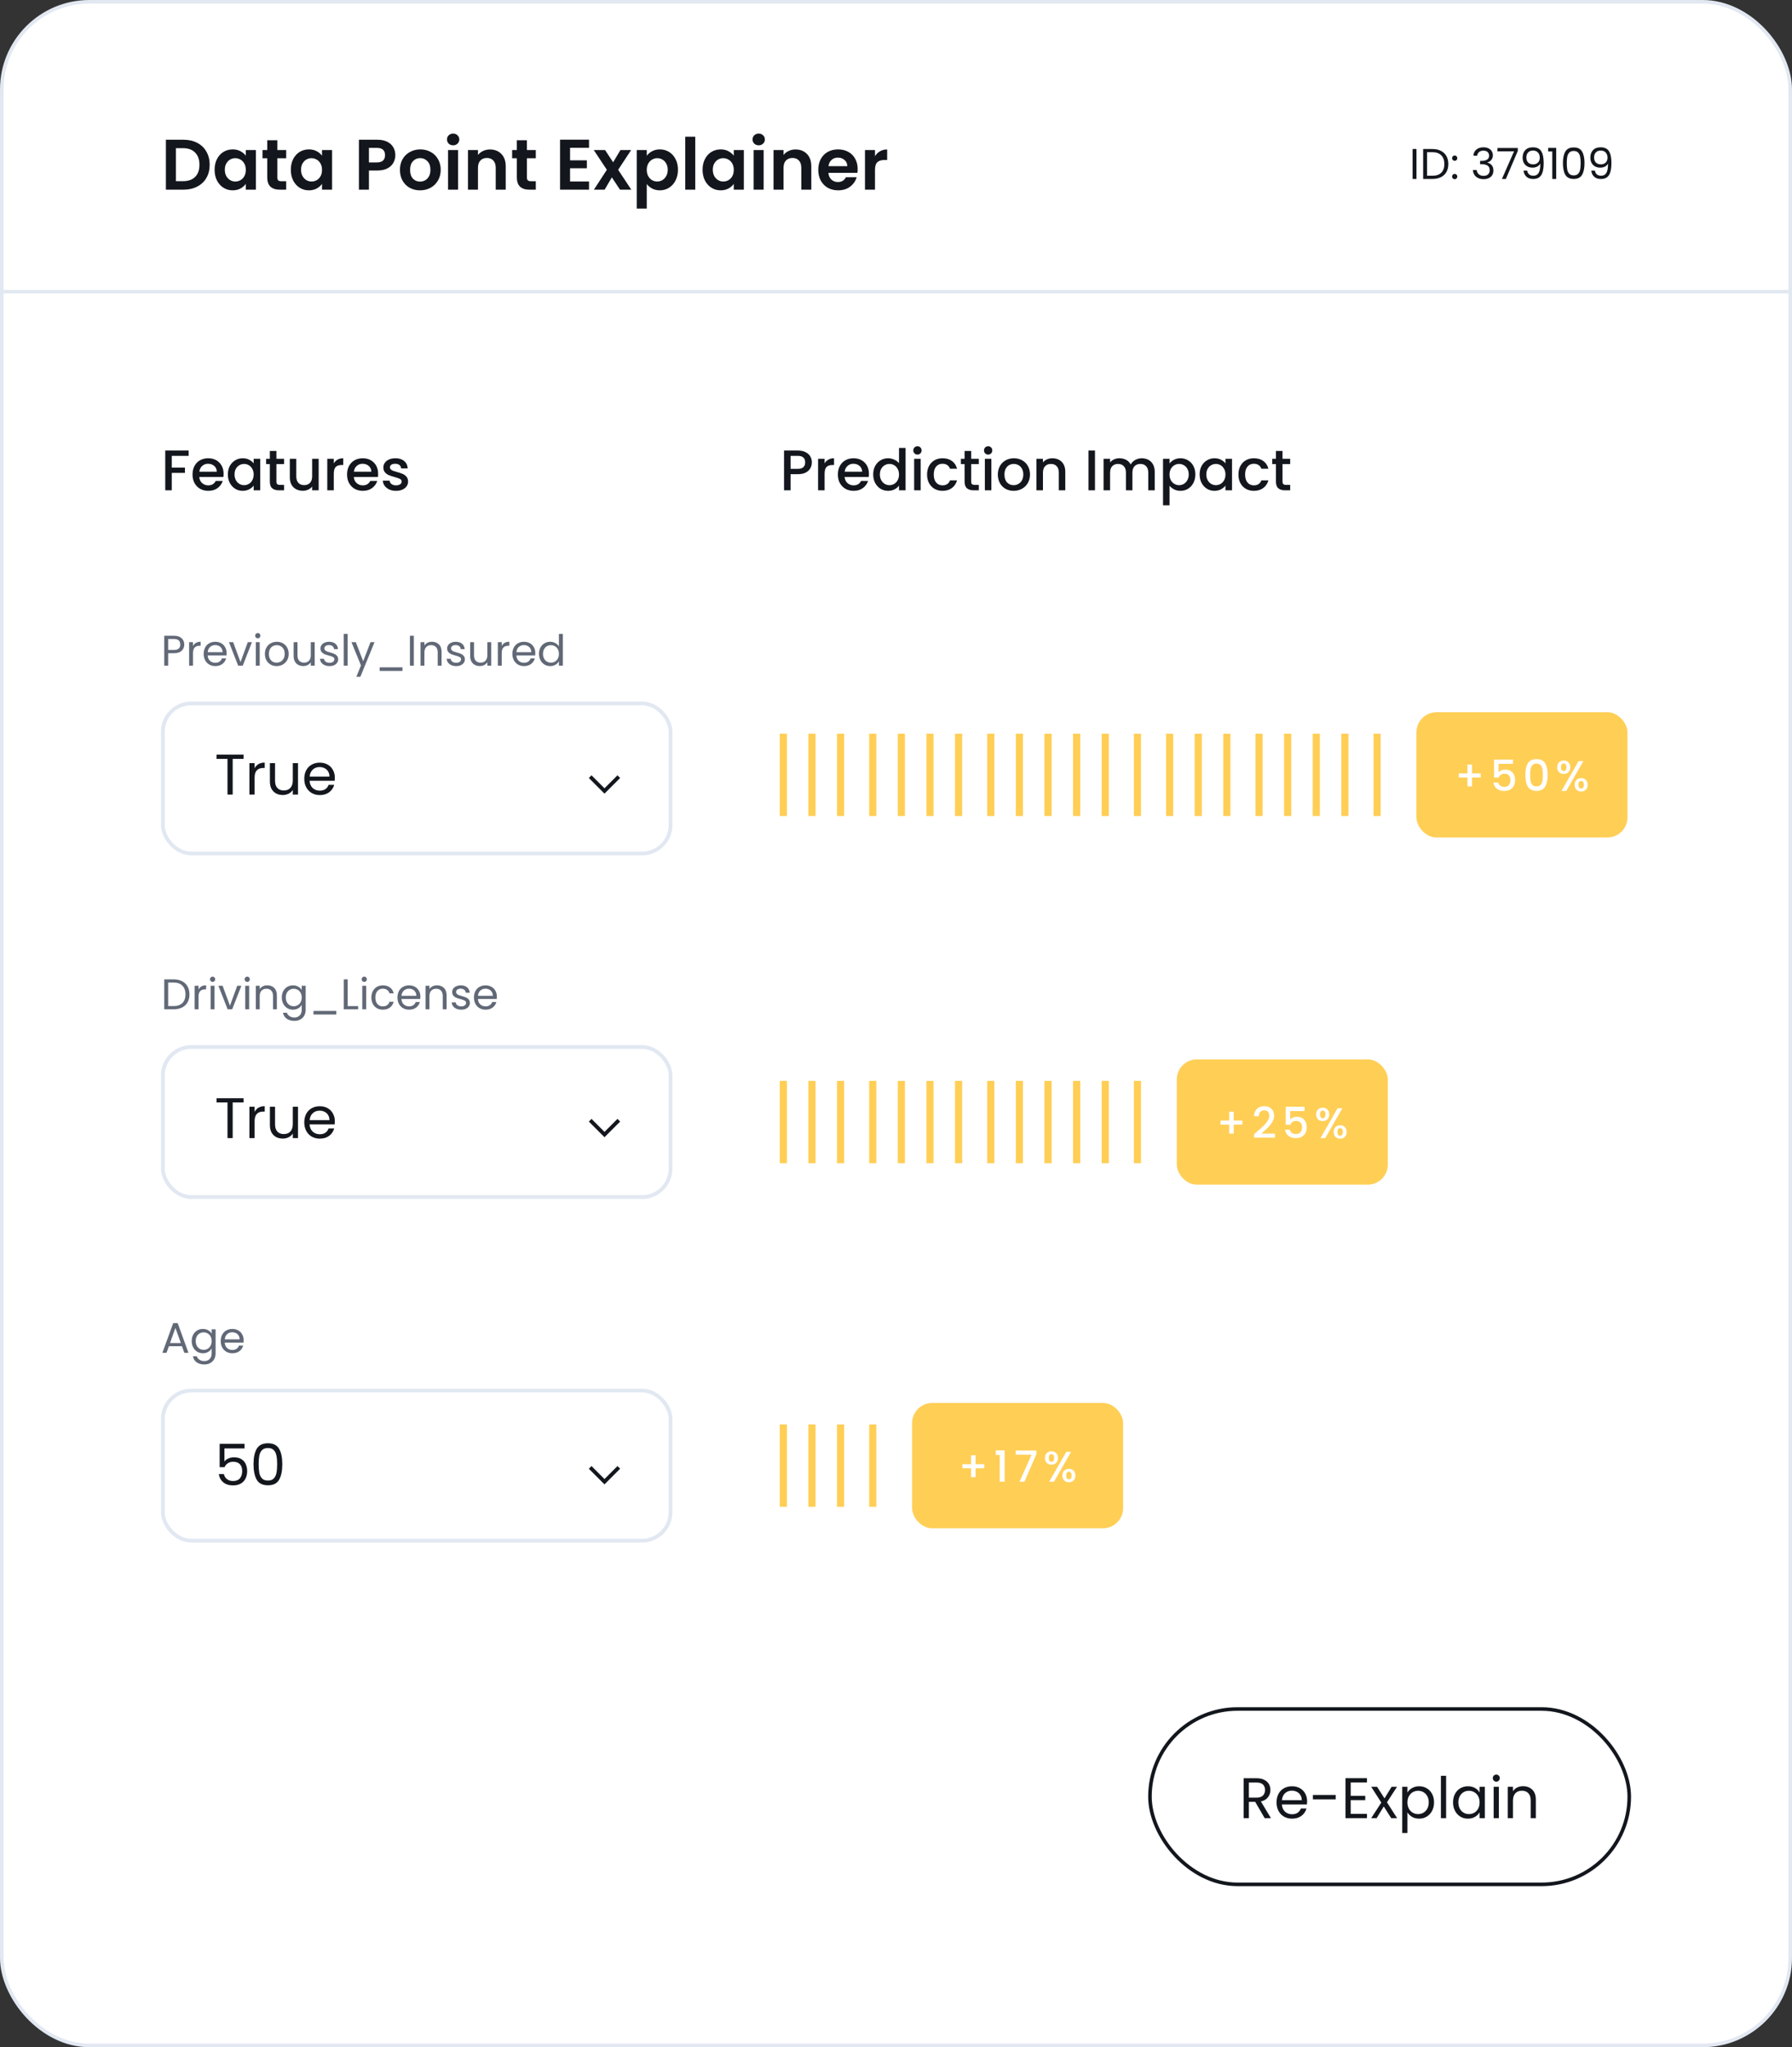 <?xml version="1.0" encoding="UTF-8"?> <svg xmlns="http://www.w3.org/2000/svg" width="501" height="572" viewBox="0 0 501 572" fill="none"><rect x="0" y="0" width="501" height="572" fill="#333333" stroke="none"/><rect x="0.5" y="0.5" width="500" height="571" rx="24.5" fill="white" stroke="#E2E8F2"></rect><rect y="81" width="501" height="1" fill="#E2E8F2"></rect><path d="M51.26 39.04C52.727 39.04 54.013 39.327 55.12 39.9C56.24 40.473 57.1 41.293 57.7 42.36C58.313 43.413 58.62 44.64 58.62 46.04C58.62 47.44 58.313 48.667 57.7 49.72C57.1 50.76 56.24 51.567 55.12 52.14C54.013 52.713 52.727 53 51.26 53H46.38V39.04H51.26ZM51.16 50.62C52.627 50.62 53.76 50.22 54.56 49.42C55.36 48.62 55.76 47.493 55.76 46.04C55.76 44.587 55.36 43.453 54.56 42.64C53.76 41.813 52.627 41.4 51.16 41.4H49.18V50.62H51.16ZM59.996 47.42C59.996 46.3 60.216 45.307 60.656 44.44C61.109 43.573 61.716 42.907 62.476 42.44C63.249 41.973 64.109 41.74 65.056 41.74C65.883 41.74 66.603 41.907 67.216 42.24C67.843 42.573 68.343 42.993 68.716 43.5V41.92H71.536V53H68.716V51.38C68.356 51.9 67.856 52.333 67.216 52.68C66.589 53.013 65.863 53.18 65.036 53.18C64.103 53.18 63.249 52.94 62.476 52.46C61.716 51.98 61.109 51.307 60.656 50.44C60.216 49.56 59.996 48.553 59.996 47.42ZM68.716 47.46C68.716 46.78 68.583 46.2 68.316 45.72C68.049 45.227 67.689 44.853 67.236 44.6C66.783 44.333 66.296 44.2 65.776 44.2C65.256 44.2 64.776 44.327 64.336 44.58C63.896 44.833 63.536 45.207 63.256 45.7C62.989 46.18 62.856 46.753 62.856 47.42C62.856 48.087 62.989 48.673 63.256 49.18C63.536 49.673 63.896 50.053 64.336 50.32C64.789 50.587 65.269 50.72 65.776 50.72C66.296 50.72 66.783 50.593 67.236 50.34C67.689 50.073 68.049 49.7 68.316 49.22C68.583 48.727 68.716 48.14 68.716 47.46ZM77.531 44.22V49.58C77.531 49.953 77.617 50.227 77.791 50.4C77.977 50.56 78.284 50.64 78.711 50.64H80.011V53H78.251C75.891 53 74.711 51.853 74.711 49.56V44.22H73.391V41.92H74.711V39.18H77.531V41.92H80.011V44.22H77.531ZM81.305 47.42C81.305 46.3 81.525 45.307 81.965 44.44C82.418 43.573 83.025 42.907 83.784 42.44C84.558 41.973 85.418 41.74 86.365 41.74C87.191 41.74 87.911 41.907 88.525 42.24C89.151 42.573 89.651 42.993 90.025 43.5V41.92H92.844V53H90.025V51.38C89.665 51.9 89.165 52.333 88.525 52.68C87.898 53.013 87.171 53.18 86.344 53.18C85.411 53.18 84.558 52.94 83.784 52.46C83.025 51.98 82.418 51.307 81.965 50.44C81.525 49.56 81.305 48.553 81.305 47.42ZM90.025 47.46C90.025 46.78 89.891 46.2 89.624 45.72C89.358 45.227 88.998 44.853 88.544 44.6C88.091 44.333 87.605 44.2 87.085 44.2C86.564 44.2 86.085 44.327 85.644 44.58C85.204 44.833 84.844 45.207 84.564 45.7C84.298 46.18 84.165 46.753 84.165 47.42C84.165 48.087 84.298 48.673 84.564 49.18C84.844 49.673 85.204 50.053 85.644 50.32C86.098 50.587 86.578 50.72 87.085 50.72C87.605 50.72 88.091 50.593 88.544 50.34C88.998 50.073 89.358 49.7 89.624 49.22C89.891 48.727 90.025 48.14 90.025 47.46ZM110.525 43.36C110.525 44.107 110.345 44.807 109.985 45.46C109.638 46.113 109.085 46.64 108.325 47.04C107.578 47.44 106.632 47.64 105.485 47.64H103.145V53H100.345V39.04H105.485C106.565 39.04 107.485 39.227 108.245 39.6C109.005 39.973 109.572 40.487 109.945 41.14C110.332 41.793 110.525 42.533 110.525 43.36ZM105.365 45.38C106.138 45.38 106.712 45.207 107.085 44.86C107.458 44.5 107.645 44 107.645 43.36C107.645 42 106.885 41.32 105.365 41.32H103.145V45.38H105.365ZM117.433 53.18C116.366 53.18 115.406 52.947 114.553 52.48C113.699 52 113.026 51.327 112.533 50.46C112.053 49.593 111.813 48.593 111.813 47.46C111.813 46.327 112.059 45.327 112.553 44.46C113.059 43.593 113.746 42.927 114.613 42.46C115.479 41.98 116.446 41.74 117.513 41.74C118.579 41.74 119.546 41.98 120.413 42.46C121.279 42.927 121.959 43.593 122.453 44.46C122.959 45.327 123.213 46.327 123.213 47.46C123.213 48.593 122.953 49.593 122.433 50.46C121.926 51.327 121.233 52 120.353 52.48C119.486 52.947 118.513 53.18 117.433 53.18ZM117.433 50.74C117.939 50.74 118.413 50.62 118.853 50.38C119.306 50.127 119.666 49.753 119.933 49.26C120.199 48.767 120.333 48.167 120.333 47.46C120.333 46.407 120.053 45.6 119.493 45.04C118.946 44.467 118.273 44.18 117.473 44.18C116.673 44.18 115.999 44.467 115.453 45.04C114.919 45.6 114.653 46.407 114.653 47.46C114.653 48.513 114.913 49.327 115.433 49.9C115.966 50.46 116.633 50.74 117.433 50.74ZM126.687 40.6C126.193 40.6 125.78 40.447 125.447 40.14C125.127 39.82 124.967 39.427 124.967 38.96C124.967 38.493 125.127 38.107 125.447 37.8C125.78 37.48 126.193 37.32 126.687 37.32C127.18 37.32 127.587 37.48 127.907 37.8C128.24 38.107 128.407 38.493 128.407 38.96C128.407 39.427 128.24 39.82 127.907 40.14C127.587 40.447 127.18 40.6 126.687 40.6ZM128.067 41.92V53H125.267V41.92H128.067ZM136.973 41.76C138.293 41.76 139.36 42.18 140.173 43.02C140.986 43.847 141.393 45.007 141.393 46.5V53H138.593V46.88C138.593 46 138.373 45.327 137.933 44.86C137.493 44.38 136.893 44.14 136.133 44.14C135.36 44.14 134.746 44.38 134.293 44.86C133.853 45.327 133.633 46 133.633 46.88V53H130.833V41.92H133.633V43.3C134.006 42.82 134.48 42.447 135.053 42.18C135.64 41.9 136.28 41.76 136.973 41.76ZM147.316 44.22V49.58C147.316 49.953 147.402 50.227 147.576 50.4C147.762 50.56 148.069 50.64 148.496 50.64H149.796V53H148.036C145.676 53 144.496 51.853 144.496 49.56V44.22H143.176V41.92H144.496V39.18H147.316V41.92H149.796V44.22H147.316ZM159.375 41.3V44.8H164.075V47.02H159.375V50.72H164.675V53H156.575V39.02H164.675V41.3H159.375ZM173.34 53L171.06 49.56L169.04 53H166.04L169.66 47.44L166 41.92H169.16L171.42 45.34L173.46 41.92H176.46L172.82 47.44L176.5 53H173.34ZM180.821 43.52C181.181 43.013 181.674 42.593 182.301 42.26C182.941 41.913 183.667 41.74 184.481 41.74C185.427 41.74 186.281 41.973 187.041 42.44C187.814 42.907 188.421 43.573 188.861 44.44C189.314 45.293 189.541 46.287 189.541 47.42C189.541 48.553 189.314 49.56 188.861 50.44C188.421 51.307 187.814 51.98 187.041 52.46C186.281 52.94 185.427 53.18 184.481 53.18C183.667 53.18 182.947 53.013 182.321 52.68C181.707 52.347 181.207 51.927 180.821 51.42V58.28H178.021V41.92H180.821V43.52ZM186.681 47.42C186.681 46.753 186.541 46.18 186.261 45.7C185.994 45.207 185.634 44.833 185.181 44.58C184.741 44.327 184.261 44.2 183.741 44.2C183.234 44.2 182.754 44.333 182.301 44.6C181.861 44.853 181.501 45.227 181.221 45.72C180.954 46.213 180.821 46.793 180.821 47.46C180.821 48.127 180.954 48.707 181.221 49.2C181.501 49.693 181.861 50.073 182.301 50.34C182.754 50.593 183.234 50.72 183.741 50.72C184.261 50.72 184.741 50.587 185.181 50.32C185.634 50.053 185.994 49.673 186.261 49.18C186.541 48.687 186.681 48.1 186.681 47.42ZM194.375 38.2V53H191.575V38.2H194.375ZM196.422 47.42C196.422 46.3 196.642 45.307 197.082 44.44C197.535 43.573 198.142 42.907 198.902 42.44C199.675 41.973 200.535 41.74 201.482 41.74C202.308 41.74 203.028 41.907 203.642 42.24C204.268 42.573 204.768 42.993 205.142 43.5V41.92H207.962V53H205.142V51.38C204.782 51.9 204.282 52.333 203.642 52.68C203.015 53.013 202.288 53.18 201.462 53.18C200.528 53.18 199.675 52.94 198.902 52.46C198.142 51.98 197.535 51.307 197.082 50.44C196.642 49.56 196.422 48.553 196.422 47.42ZM205.142 47.46C205.142 46.78 205.008 46.2 204.742 45.72C204.475 45.227 204.115 44.853 203.662 44.6C203.208 44.333 202.722 44.2 202.202 44.2C201.682 44.2 201.202 44.327 200.762 44.58C200.322 44.833 199.962 45.207 199.682 45.7C199.415 46.18 199.282 46.753 199.282 47.42C199.282 48.087 199.415 48.673 199.682 49.18C199.962 49.673 200.322 50.053 200.762 50.32C201.215 50.587 201.695 50.72 202.202 50.72C202.722 50.72 203.208 50.593 203.662 50.34C204.115 50.073 204.475 49.7 204.742 49.22C205.008 48.727 205.142 48.14 205.142 47.46ZM212.116 40.6C211.623 40.6 211.21 40.447 210.876 40.14C210.556 39.82 210.396 39.427 210.396 38.96C210.396 38.493 210.556 38.107 210.876 37.8C211.21 37.48 211.623 37.32 212.116 37.32C212.61 37.32 213.016 37.48 213.336 37.8C213.67 38.107 213.836 38.493 213.836 38.96C213.836 39.427 213.67 39.82 213.336 40.14C213.016 40.447 212.61 40.6 212.116 40.6ZM213.496 41.92V53H210.696V41.92H213.496ZM222.403 41.76C223.723 41.76 224.789 42.18 225.603 43.02C226.416 43.847 226.823 45.007 226.823 46.5V53H224.023V46.88C224.023 46 223.803 45.327 223.363 44.86C222.923 44.38 222.323 44.14 221.563 44.14C220.789 44.14 220.176 44.38 219.723 44.86C219.283 45.327 219.063 46 219.063 46.88V53H216.263V41.92H219.063V43.3C219.436 42.82 219.909 42.447 220.483 42.18C221.069 41.9 221.709 41.76 222.403 41.76ZM239.785 47.22C239.785 47.62 239.759 47.98 239.705 48.3H231.605C231.672 49.1 231.952 49.727 232.445 50.18C232.939 50.633 233.545 50.86 234.265 50.86C235.305 50.86 236.045 50.413 236.485 49.52H239.505C239.185 50.587 238.572 51.467 237.665 52.16C236.759 52.84 235.645 53.18 234.325 53.18C233.259 53.18 232.299 52.947 231.445 52.48C230.605 52 229.945 51.327 229.465 50.46C228.999 49.593 228.765 48.593 228.765 47.46C228.765 46.313 228.999 45.307 229.465 44.44C229.932 43.573 230.585 42.907 231.425 42.44C232.265 41.973 233.232 41.74 234.325 41.74C235.379 41.74 236.319 41.967 237.145 42.42C237.985 42.873 238.632 43.52 239.085 44.36C239.552 45.187 239.785 46.14 239.785 47.22ZM236.885 46.42C236.872 45.7 236.612 45.127 236.105 44.7C235.599 44.26 234.979 44.04 234.245 44.04C233.552 44.04 232.965 44.253 232.485 44.68C232.019 45.093 231.732 45.673 231.625 46.42H236.885ZM244.629 43.64C244.989 43.053 245.456 42.593 246.029 42.26C246.616 41.927 247.283 41.76 248.029 41.76V44.7H247.289C246.409 44.7 245.743 44.907 245.289 45.32C244.849 45.733 244.629 46.453 244.629 47.48V53H241.829V41.92H244.629V43.64Z" fill="#13171D"></path><path d="M396.016 41.636V50H394.924V41.636H396.016ZM400.481 41.636C401.393 41.636 402.181 41.808 402.845 42.152C403.517 42.488 404.029 42.972 404.381 43.604C404.741 44.236 404.921 44.98 404.921 45.836C404.921 46.692 404.741 47.436 404.381 48.068C404.029 48.692 403.517 49.172 402.845 49.508C402.181 49.836 401.393 50 400.481 50H397.877V41.636H400.481ZM400.481 49.1C401.561 49.1 402.385 48.816 402.953 48.248C403.521 47.672 403.805 46.868 403.805 45.836C403.805 44.796 403.517 43.984 402.941 43.4C402.373 42.816 401.553 42.524 400.481 42.524H398.969V49.1H400.481ZM406.71 50.072C406.502 50.072 406.326 50 406.182 49.856C406.038 49.712 405.966 49.536 405.966 49.328C405.966 49.12 406.038 48.944 406.182 48.8C406.326 48.656 406.502 48.584 406.71 48.584C406.91 48.584 407.078 48.656 407.214 48.8C407.358 48.944 407.43 49.12 407.43 49.328C407.43 49.536 407.358 49.712 407.214 49.856C407.078 50 406.91 50.072 406.71 50.072ZM406.71 44.936C406.502 44.936 406.326 44.864 406.182 44.72C406.038 44.576 405.966 44.4 405.966 44.192C405.966 43.984 406.038 43.808 406.182 43.664C406.326 43.52 406.502 43.448 406.71 43.448C406.91 43.448 407.078 43.52 407.214 43.664C407.358 43.808 407.43 43.984 407.43 44.192C407.43 44.4 407.358 44.576 407.214 44.72C407.078 44.864 406.91 44.936 406.71 44.936ZM411.911 43.508C411.967 42.772 412.251 42.196 412.763 41.78C413.275 41.364 413.939 41.156 414.755 41.156C415.299 41.156 415.767 41.256 416.159 41.456C416.559 41.648 416.859 41.912 417.059 42.248C417.267 42.584 417.371 42.964 417.371 43.388C417.371 43.884 417.227 44.312 416.939 44.672C416.659 45.032 416.291 45.264 415.835 45.368V45.428C416.355 45.556 416.767 45.808 417.071 46.184C417.375 46.56 417.527 47.052 417.527 47.66C417.527 48.116 417.423 48.528 417.215 48.896C417.007 49.256 416.695 49.54 416.279 49.748C415.863 49.956 415.363 50.06 414.779 50.06C413.931 50.06 413.235 49.84 412.691 49.4C412.147 48.952 411.843 48.32 411.779 47.504H412.835C412.891 47.984 413.087 48.376 413.423 48.68C413.759 48.984 414.207 49.136 414.767 49.136C415.327 49.136 415.751 48.992 416.039 48.704C416.335 48.408 416.483 48.028 416.483 47.564C416.483 46.964 416.283 46.532 415.883 46.268C415.483 46.004 414.879 45.872 414.071 45.872H413.795V44.96H414.083C414.819 44.952 415.375 44.832 415.751 44.6C416.127 44.36 416.315 43.992 416.315 43.496C416.315 43.072 416.175 42.732 415.895 42.476C415.623 42.22 415.231 42.092 414.719 42.092C414.223 42.092 413.823 42.22 413.519 42.476C413.215 42.732 413.035 43.076 412.979 43.508H411.911ZM424.342 42.176L421.006 50H419.902L423.286 42.284H418.654V41.348H424.342V42.176ZM426.957 47.672C427.037 48.128 427.221 48.48 427.509 48.728C427.805 48.976 428.201 49.1 428.697 49.1C429.361 49.1 429.849 48.84 430.161 48.32C430.481 47.8 430.633 46.924 430.617 45.692C430.449 46.052 430.169 46.336 429.777 46.544C429.385 46.744 428.949 46.844 428.469 46.844C427.933 46.844 427.453 46.736 427.029 46.52C426.613 46.296 426.285 45.972 426.045 45.548C425.805 45.124 425.685 44.612 425.685 44.012C425.685 43.156 425.933 42.468 426.429 41.948C426.925 41.42 427.629 41.156 428.541 41.156C429.661 41.156 430.445 41.52 430.893 42.248C431.349 42.976 431.577 44.06 431.577 45.5C431.577 46.508 431.485 47.34 431.301 47.996C431.125 48.652 430.821 49.152 430.389 49.496C429.965 49.84 429.381 50.012 428.637 50.012C427.821 50.012 427.185 49.792 426.729 49.352C426.273 48.912 426.013 48.352 425.949 47.672H426.957ZM428.649 45.92C429.185 45.92 429.625 45.756 429.969 45.428C430.313 45.092 430.485 44.64 430.485 44.072C430.485 43.472 430.317 42.988 429.981 42.62C429.645 42.252 429.173 42.068 428.565 42.068C428.005 42.068 427.557 42.244 427.221 42.596C426.893 42.948 426.729 43.412 426.729 43.988C426.729 44.572 426.893 45.04 427.221 45.392C427.549 45.744 428.025 45.92 428.649 45.92ZM432.823 42.32V41.324H435.079V50H433.975V42.32H432.823ZM436.955 45.572C436.955 44.196 437.179 43.124 437.627 42.356C438.075 41.58 438.859 41.192 439.979 41.192C441.091 41.192 441.871 41.58 442.319 42.356C442.767 43.124 442.991 44.196 442.991 45.572C442.991 46.972 442.767 48.06 442.319 48.836C441.871 49.612 441.091 50 439.979 50C438.859 50 438.075 49.612 437.627 48.836C437.179 48.06 436.955 46.972 436.955 45.572ZM441.911 45.572C441.911 44.876 441.863 44.288 441.767 43.808C441.679 43.32 441.491 42.928 441.203 42.632C440.923 42.336 440.515 42.188 439.979 42.188C439.435 42.188 439.019 42.336 438.731 42.632C438.451 42.928 438.263 43.32 438.167 43.808C438.079 44.288 438.035 44.876 438.035 45.572C438.035 46.292 438.079 46.896 438.167 47.384C438.263 47.872 438.451 48.264 438.731 48.56C439.019 48.856 439.435 49.004 439.979 49.004C440.515 49.004 440.923 48.856 441.203 48.56C441.491 48.264 441.679 47.872 441.767 47.384C441.863 46.896 441.911 46.292 441.911 45.572ZM445.894 47.672C445.974 48.128 446.158 48.48 446.446 48.728C446.742 48.976 447.138 49.1 447.634 49.1C448.298 49.1 448.786 48.84 449.098 48.32C449.418 47.8 449.57 46.924 449.554 45.692C449.386 46.052 449.106 46.336 448.714 46.544C448.322 46.744 447.886 46.844 447.406 46.844C446.87 46.844 446.39 46.736 445.966 46.52C445.55 46.296 445.222 45.972 444.982 45.548C444.742 45.124 444.622 44.612 444.622 44.012C444.622 43.156 444.87 42.468 445.366 41.948C445.862 41.42 446.566 41.156 447.478 41.156C448.598 41.156 449.382 41.52 449.83 42.248C450.286 42.976 450.514 44.06 450.514 45.5C450.514 46.508 450.422 47.34 450.238 47.996C450.062 48.652 449.758 49.152 449.326 49.496C448.902 49.84 448.318 50.012 447.574 50.012C446.758 50.012 446.122 49.792 445.666 49.352C445.21 48.912 444.95 48.352 444.886 47.672H445.894ZM447.586 45.92C448.122 45.92 448.562 45.756 448.906 45.428C449.25 45.092 449.422 44.64 449.422 44.072C449.422 43.472 449.254 42.988 448.918 42.62C448.582 42.252 448.11 42.068 447.502 42.068C446.942 42.068 446.494 42.244 446.158 42.596C445.83 42.948 445.666 43.412 445.666 43.988C445.666 44.572 445.83 45.04 446.158 45.392C446.486 45.744 446.962 45.92 447.586 45.92Z" fill="#13171D"></path><path d="M52.744 125.88V127.368H48.024V130.648H51.704V132.136H48.024V137H46.2V125.88H52.744ZM62.514 132.376C62.514 132.707 62.493 133.005 62.45 133.272H55.714C55.768 133.976 56.029 134.541 56.498 134.968C56.968 135.395 57.544 135.608 58.226 135.608C59.208 135.608 59.901 135.197 60.306 134.376H62.274C62.008 135.187 61.522 135.853 60.818 136.376C60.125 136.888 59.261 137.144 58.226 137.144C57.384 137.144 56.626 136.957 55.954 136.584C55.293 136.2 54.77 135.667 54.386 134.984C54.013 134.291 53.826 133.491 53.826 132.584C53.826 131.677 54.008 130.883 54.37 130.2C54.744 129.507 55.261 128.973 55.922 128.6C56.594 128.227 57.362 128.04 58.226 128.04C59.058 128.04 59.8 128.221 60.45 128.584C61.101 128.947 61.608 129.459 61.97 130.12C62.333 130.771 62.514 131.523 62.514 132.376ZM60.61 131.8C60.6 131.128 60.36 130.589 59.89 130.184C59.421 129.779 58.84 129.576 58.146 129.576C57.517 129.576 56.978 129.779 56.53 130.184C56.082 130.579 55.816 131.117 55.73 131.8H60.61ZM63.701 132.552C63.701 131.667 63.883 130.883 64.245 130.2C64.619 129.517 65.12 128.989 65.749 128.616C66.389 128.232 67.093 128.04 67.861 128.04C68.555 128.04 69.157 128.179 69.669 128.456C70.192 128.723 70.608 129.059 70.917 129.464V128.184H72.757V137H70.917V135.688C70.608 136.104 70.187 136.451 69.653 136.728C69.12 137.005 68.512 137.144 67.829 137.144C67.072 137.144 66.379 136.952 65.749 136.568C65.12 136.173 64.619 135.629 64.245 134.936C63.883 134.232 63.701 133.437 63.701 132.552ZM70.917 132.584C70.917 131.976 70.789 131.448 70.533 131C70.288 130.552 69.963 130.211 69.557 129.976C69.152 129.741 68.715 129.624 68.245 129.624C67.776 129.624 67.339 129.741 66.933 129.976C66.528 130.2 66.197 130.536 65.941 130.984C65.696 131.421 65.573 131.944 65.573 132.552C65.573 133.16 65.696 133.693 65.941 134.152C66.197 134.611 66.528 134.963 66.933 135.208C67.349 135.443 67.787 135.56 68.245 135.56C68.715 135.56 69.152 135.443 69.557 135.208C69.963 134.973 70.288 134.632 70.533 134.184C70.789 133.725 70.917 133.192 70.917 132.584ZM77.281 129.672V134.552C77.281 134.883 77.356 135.123 77.505 135.272C77.665 135.411 77.932 135.48 78.305 135.48H79.425V137H77.985C77.164 137 76.534 136.808 76.097 136.424C75.66 136.04 75.441 135.416 75.441 134.552V129.672H74.401V128.184H75.441V125.992H77.281V128.184H79.425V129.672H77.281ZM89.09 128.184V137H87.266V135.96C86.978 136.323 86.6 136.611 86.13 136.824C85.672 137.027 85.181 137.128 84.658 137.128C83.965 137.128 83.341 136.984 82.786 136.696C82.242 136.408 81.81 135.981 81.49 135.416C81.181 134.851 81.026 134.168 81.026 133.368V128.184H82.834V133.096C82.834 133.885 83.032 134.493 83.426 134.92C83.821 135.336 84.36 135.544 85.042 135.544C85.725 135.544 86.264 135.336 86.658 134.92C87.064 134.493 87.266 133.885 87.266 133.096V128.184H89.09ZM93.321 129.464C93.588 129.016 93.939 128.669 94.377 128.424C94.825 128.168 95.353 128.04 95.961 128.04V129.928H95.497C94.782 129.928 94.238 130.109 93.865 130.472C93.502 130.835 93.321 131.464 93.321 132.36V137H91.497V128.184H93.321V129.464ZM105.718 132.376C105.718 132.707 105.696 133.005 105.654 133.272H98.918C98.971 133.976 99.232 134.541 99.701 134.968C100.171 135.395 100.747 135.608 101.43 135.608C102.411 135.608 103.104 135.197 103.51 134.376H105.477C105.211 135.187 104.726 135.853 104.022 136.376C103.328 136.888 102.464 137.144 101.43 137.144C100.587 137.144 99.829 136.957 99.157 136.584C98.496 136.2 97.974 135.667 97.59 134.984C97.216 134.291 97.029 133.491 97.029 132.584C97.029 131.677 97.211 130.883 97.573 130.2C97.947 129.507 98.464 128.973 99.126 128.6C99.797 128.227 100.566 128.04 101.43 128.04C102.262 128.04 103.003 128.221 103.654 128.584C104.304 128.947 104.811 129.459 105.174 130.12C105.536 130.771 105.718 131.523 105.718 132.376ZM103.814 131.8C103.803 131.128 103.563 130.589 103.094 130.184C102.624 129.779 102.043 129.576 101.35 129.576C100.72 129.576 100.182 129.779 99.734 130.184C99.285 130.579 99.019 131.117 98.933 131.8H103.814ZM110.713 137.144C110.019 137.144 109.395 137.021 108.841 136.776C108.297 136.52 107.865 136.179 107.545 135.752C107.225 135.315 107.054 134.829 107.033 134.296H108.921C108.953 134.669 109.129 134.984 109.449 135.24C109.779 135.485 110.19 135.608 110.681 135.608C111.193 135.608 111.587 135.512 111.865 135.32C112.153 135.117 112.297 134.861 112.297 134.552C112.297 134.221 112.137 133.976 111.817 133.816C111.507 133.656 111.011 133.48 110.329 133.288C109.667 133.107 109.129 132.931 108.713 132.76C108.297 132.589 107.934 132.328 107.625 131.976C107.326 131.624 107.177 131.16 107.177 130.584C107.177 130.115 107.315 129.688 107.593 129.304C107.87 128.909 108.265 128.6 108.777 128.376C109.299 128.152 109.897 128.04 110.569 128.04C111.571 128.04 112.377 128.296 112.985 128.808C113.603 129.309 113.934 129.997 113.977 130.872H112.153C112.121 130.477 111.961 130.163 111.673 129.928C111.385 129.693 110.995 129.576 110.505 129.576C110.025 129.576 109.657 129.667 109.401 129.848C109.145 130.029 109.017 130.269 109.017 130.568C109.017 130.803 109.102 131 109.273 131.16C109.443 131.32 109.651 131.448 109.897 131.544C110.142 131.629 110.505 131.741 110.985 131.88C111.625 132.051 112.147 132.227 112.553 132.408C112.969 132.579 113.326 132.835 113.625 133.176C113.923 133.517 114.078 133.971 114.089 134.536C114.089 135.037 113.95 135.485 113.673 135.88C113.395 136.275 113.001 136.584 112.489 136.808C111.987 137.032 111.395 137.144 110.713 137.144Z" fill="#13171D"></path><path d="M226.976 129.192C226.976 129.757 226.843 130.291 226.576 130.792C226.309 131.293 225.883 131.704 225.296 132.024C224.709 132.333 223.957 132.488 223.04 132.488H221.024V137H219.2V125.88H223.04C223.893 125.88 224.613 126.029 225.2 126.328C225.797 126.616 226.24 127.011 226.528 127.512C226.827 128.013 226.976 128.573 226.976 129.192ZM223.04 131C223.733 131 224.251 130.845 224.592 130.536C224.933 130.216 225.104 129.768 225.104 129.192C225.104 127.976 224.416 127.368 223.04 127.368H221.024V131H223.04ZM230.54 129.464C230.806 129.016 231.158 128.669 231.596 128.424C232.044 128.168 232.572 128.04 233.18 128.04V129.928H232.716C232.001 129.928 231.457 130.109 231.084 130.472C230.721 130.835 230.54 131.464 230.54 132.36V137H228.716V128.184H230.54V129.464ZM242.936 132.376C242.936 132.707 242.915 133.005 242.872 133.272H236.136C236.19 133.976 236.451 134.541 236.92 134.968C237.39 135.395 237.966 135.608 238.648 135.608C239.63 135.608 240.323 135.197 240.728 134.376H242.696C242.43 135.187 241.944 135.853 241.24 136.376C240.547 136.888 239.683 137.144 238.648 137.144C237.806 137.144 237.048 136.957 236.376 136.584C235.715 136.2 235.192 135.667 234.808 134.984C234.435 134.291 234.248 133.491 234.248 132.584C234.248 131.677 234.43 130.883 234.792 130.2C235.166 129.507 235.683 128.973 236.344 128.6C237.016 128.227 237.784 128.04 238.648 128.04C239.48 128.04 240.222 128.221 240.872 128.584C241.523 128.947 242.03 129.459 242.392 130.12C242.755 130.771 242.936 131.523 242.936 132.376ZM241.032 131.8C241.022 131.128 240.782 130.589 240.312 130.184C239.843 129.779 239.262 129.576 238.568 129.576C237.939 129.576 237.4 129.779 236.952 130.184C236.504 130.579 236.238 131.117 236.152 131.8H241.032ZM244.123 132.552C244.123 131.667 244.305 130.883 244.667 130.2C245.041 129.517 245.542 128.989 246.171 128.616C246.811 128.232 247.521 128.04 248.299 128.04C248.875 128.04 249.441 128.168 249.995 128.424C250.561 128.669 251.009 129 251.339 129.416V125.16H253.179V137H251.339V135.672C251.041 136.099 250.625 136.451 250.091 136.728C249.569 137.005 248.966 137.144 248.283 137.144C247.515 137.144 246.811 136.952 246.171 136.568C245.542 136.173 245.041 135.629 244.667 134.936C244.305 134.232 244.123 133.437 244.123 132.552ZM251.339 132.584C251.339 131.976 251.211 131.448 250.955 131C250.71 130.552 250.385 130.211 249.979 129.976C249.574 129.741 249.137 129.624 248.667 129.624C248.198 129.624 247.761 129.741 247.355 129.976C246.95 130.2 246.619 130.536 246.363 130.984C246.118 131.421 245.995 131.944 245.995 132.552C245.995 133.16 246.118 133.693 246.363 134.152C246.619 134.611 246.95 134.963 247.355 135.208C247.771 135.443 248.209 135.56 248.667 135.56C249.137 135.56 249.574 135.443 249.979 135.208C250.385 134.973 250.71 134.632 250.955 134.184C251.211 133.725 251.339 133.192 251.339 132.584ZM256.503 127.016C256.172 127.016 255.895 126.904 255.671 126.68C255.447 126.456 255.335 126.179 255.335 125.848C255.335 125.517 255.447 125.24 255.671 125.016C255.895 124.792 256.172 124.68 256.503 124.68C256.823 124.68 257.095 124.792 257.319 125.016C257.543 125.24 257.655 125.517 257.655 125.848C257.655 126.179 257.543 126.456 257.319 126.68C257.095 126.904 256.823 127.016 256.503 127.016ZM257.399 128.184V137H255.575V128.184H257.399ZM259.186 132.584C259.186 131.677 259.367 130.883 259.73 130.2C260.103 129.507 260.615 128.973 261.266 128.6C261.916 128.227 262.663 128.04 263.506 128.04C264.572 128.04 265.452 128.296 266.146 128.808C266.85 129.309 267.324 130.029 267.57 130.968H265.602C265.442 130.531 265.186 130.189 264.834 129.944C264.482 129.699 264.039 129.576 263.506 129.576C262.759 129.576 262.162 129.843 261.714 130.376C261.276 130.899 261.058 131.635 261.058 132.584C261.058 133.533 261.276 134.275 261.714 134.808C262.162 135.341 262.759 135.608 263.506 135.608C264.562 135.608 265.26 135.144 265.602 134.216H267.57C267.314 135.112 266.834 135.827 266.13 136.36C265.426 136.883 264.551 137.144 263.506 137.144C262.663 137.144 261.916 136.957 261.266 136.584C260.615 136.2 260.103 135.667 259.73 134.984C259.367 134.291 259.186 133.491 259.186 132.584ZM271.516 129.672V134.552C271.516 134.883 271.59 135.123 271.74 135.272C271.9 135.411 272.166 135.48 272.54 135.48H273.66V137H272.22C271.398 137 270.769 136.808 270.332 136.424C269.894 136.04 269.676 135.416 269.676 134.552V129.672H268.636V128.184H269.676V125.992H271.516V128.184H273.66V129.672H271.516ZM276.269 127.016C275.938 127.016 275.661 126.904 275.437 126.68C275.213 126.456 275.101 126.179 275.101 125.848C275.101 125.517 275.213 125.24 275.437 125.016C275.661 124.792 275.938 124.68 276.269 124.68C276.589 124.68 276.861 124.792 277.085 125.016C277.309 125.24 277.421 125.517 277.421 125.848C277.421 126.179 277.309 126.456 277.085 126.68C276.861 126.904 276.589 127.016 276.269 127.016ZM277.165 128.184V137H275.341V128.184H277.165ZM283.383 137.144C282.551 137.144 281.799 136.957 281.127 136.584C280.455 136.2 279.927 135.667 279.543 134.984C279.159 134.291 278.967 133.491 278.967 132.584C278.967 131.688 279.165 130.893 279.559 130.2C279.954 129.507 280.493 128.973 281.175 128.6C281.858 128.227 282.621 128.04 283.463 128.04C284.306 128.04 285.069 128.227 285.751 128.6C286.434 128.973 286.973 129.507 287.367 130.2C287.762 130.893 287.959 131.688 287.959 132.584C287.959 133.48 287.757 134.275 287.351 134.968C286.946 135.661 286.391 136.2 285.687 136.584C284.994 136.957 284.226 137.144 283.383 137.144ZM283.383 135.56C283.853 135.56 284.29 135.448 284.695 135.224C285.111 135 285.447 134.664 285.703 134.216C285.959 133.768 286.087 133.224 286.087 132.584C286.087 131.944 285.965 131.405 285.719 130.968C285.474 130.52 285.149 130.184 284.743 129.96C284.338 129.736 283.901 129.624 283.431 129.624C282.962 129.624 282.525 129.736 282.119 129.96C281.725 130.184 281.41 130.52 281.175 130.968C280.941 131.405 280.823 131.944 280.823 132.584C280.823 133.533 281.063 134.269 281.543 134.792C282.034 135.304 282.647 135.56 283.383 135.56ZM294.211 128.04C294.904 128.04 295.523 128.184 296.067 128.472C296.621 128.76 297.053 129.187 297.363 129.752C297.672 130.317 297.827 131 297.827 131.8V137H296.019V132.072C296.019 131.283 295.821 130.68 295.427 130.264C295.032 129.837 294.493 129.624 293.811 129.624C293.128 129.624 292.584 129.837 292.179 130.264C291.784 130.68 291.587 131.283 291.587 132.072V137H289.763V128.184H291.587V129.192C291.885 128.829 292.264 128.547 292.723 128.344C293.192 128.141 293.688 128.04 294.211 128.04ZM306.133 125.88V137H304.309V125.88H306.133ZM319.2 128.04C319.893 128.04 320.512 128.184 321.056 128.472C321.611 128.76 322.043 129.187 322.352 129.752C322.672 130.317 322.832 131 322.832 131.8V137H321.024V132.072C321.024 131.283 320.827 130.68 320.432 130.264C320.037 129.837 319.499 129.624 318.816 129.624C318.133 129.624 317.589 129.837 317.184 130.264C316.789 130.68 316.592 131.283 316.592 132.072V137H314.784V132.072C314.784 131.283 314.587 130.68 314.192 130.264C313.797 129.837 313.259 129.624 312.576 129.624C311.893 129.624 311.349 129.837 310.944 130.264C310.549 130.68 310.352 131.283 310.352 132.072V137H308.528V128.184H310.352V129.192C310.651 128.829 311.029 128.547 311.488 128.344C311.947 128.141 312.437 128.04 312.96 128.04C313.664 128.04 314.293 128.189 314.848 128.488C315.403 128.787 315.829 129.219 316.128 129.784C316.395 129.251 316.811 128.829 317.376 128.52C317.941 128.2 318.549 128.04 319.2 128.04ZM326.977 129.48C327.286 129.075 327.708 128.733 328.241 128.456C328.774 128.179 329.377 128.04 330.049 128.04C330.817 128.04 331.516 128.232 332.145 128.616C332.785 128.989 333.286 129.517 333.649 130.2C334.012 130.883 334.193 131.667 334.193 132.552C334.193 133.437 334.012 134.232 333.649 134.936C333.286 135.629 332.785 136.173 332.145 136.568C331.516 136.952 330.817 137.144 330.049 137.144C329.377 137.144 328.78 137.011 328.257 136.744C327.734 136.467 327.308 136.125 326.977 135.72V141.192H325.153V128.184H326.977V129.48ZM332.337 132.552C332.337 131.944 332.209 131.421 331.953 130.984C331.708 130.536 331.377 130.2 330.961 129.976C330.556 129.741 330.118 129.624 329.649 129.624C329.19 129.624 328.753 129.741 328.337 129.976C327.932 130.211 327.601 130.552 327.345 131C327.1 131.448 326.977 131.976 326.977 132.584C326.977 133.192 327.1 133.725 327.345 134.184C327.601 134.632 327.932 134.973 328.337 135.208C328.753 135.443 329.19 135.56 329.649 135.56C330.118 135.56 330.556 135.443 330.961 135.208C331.377 134.963 331.708 134.611 331.953 134.152C332.209 133.693 332.337 133.16 332.337 132.552ZM335.389 132.552C335.389 131.667 335.57 130.883 335.933 130.2C336.306 129.517 336.808 128.989 337.437 128.616C338.077 128.232 338.781 128.04 339.549 128.04C340.242 128.04 340.845 128.179 341.357 128.456C341.88 128.723 342.296 129.059 342.605 129.464V128.184H344.445V137H342.605V135.688C342.296 136.104 341.874 136.451 341.341 136.728C340.808 137.005 340.2 137.144 339.517 137.144C338.76 137.144 338.066 136.952 337.437 136.568C336.808 136.173 336.306 135.629 335.933 134.936C335.57 134.232 335.389 133.437 335.389 132.552ZM342.605 132.584C342.605 131.976 342.477 131.448 342.221 131C341.976 130.552 341.65 130.211 341.245 129.976C340.84 129.741 340.402 129.624 339.933 129.624C339.464 129.624 339.026 129.741 338.621 129.976C338.216 130.2 337.885 130.536 337.629 130.984C337.384 131.421 337.261 131.944 337.261 132.552C337.261 133.16 337.384 133.693 337.629 134.152C337.885 134.611 338.216 134.963 338.621 135.208C339.037 135.443 339.474 135.56 339.933 135.56C340.402 135.56 340.84 135.443 341.245 135.208C341.65 134.973 341.976 134.632 342.221 134.184C342.477 133.725 342.605 133.192 342.605 132.584ZM346.233 132.584C346.233 131.677 346.414 130.883 346.777 130.2C347.15 129.507 347.662 128.973 348.313 128.6C348.963 128.227 349.71 128.04 350.553 128.04C351.619 128.04 352.499 128.296 353.193 128.808C353.897 129.309 354.371 130.029 354.617 130.968H352.649C352.489 130.531 352.233 130.189 351.881 129.944C351.529 129.699 351.086 129.576 350.553 129.576C349.806 129.576 349.209 129.843 348.761 130.376C348.323 130.899 348.105 131.635 348.105 132.584C348.105 133.533 348.323 134.275 348.761 134.808C349.209 135.341 349.806 135.608 350.553 135.608C351.609 135.608 352.307 135.144 352.649 134.216H354.617C354.361 135.112 353.881 135.827 353.177 136.36C352.473 136.883 351.598 137.144 350.553 137.144C349.71 137.144 348.963 136.957 348.313 136.584C347.662 136.2 347.15 135.667 346.777 134.984C346.414 134.291 346.233 133.491 346.233 132.584ZM358.562 129.672V134.552C358.562 134.883 358.637 135.123 358.786 135.272C358.946 135.411 359.213 135.48 359.586 135.48H360.706V137H359.266C358.445 137 357.816 136.808 357.378 136.424C356.941 136.04 356.722 135.416 356.722 134.552V129.672H355.682V128.184H356.722V125.992H358.562V128.184H360.706V129.672H358.562Z" fill="#13171D"></path><rect x="218" y="205" width="2" height="23" fill="#FFCE55"></rect><rect x="226" y="205" width="2" height="23" fill="#FFCE55"></rect><rect x="234" y="205" width="2" height="23" fill="#FFCE55"></rect><rect x="243" y="205" width="2" height="23" fill="#FFCE55"></rect><rect x="251" y="205" width="2" height="23" fill="#FFCE55"></rect><rect x="259" y="205" width="2" height="23" fill="#FFCE55"></rect><rect x="267" y="205" width="2" height="23" fill="#FFCE55"></rect><rect x="276" y="205" width="2" height="23" fill="#FFCE55"></rect><rect x="284" y="205" width="2" height="23" fill="#FFCE55"></rect><rect x="292" y="205" width="2" height="23" fill="#FFCE55"></rect><rect x="300" y="205" width="2" height="23" fill="#FFCE55"></rect><rect x="308" y="205" width="2" height="23" fill="#FFCE55"></rect><rect x="317" y="205" width="2" height="23" fill="#FFCE55"></rect><rect x="326" y="205" width="2" height="23" fill="#FFCE55"></rect><rect x="334" y="205" width="2" height="23" fill="#FFCE55"></rect><rect x="342" y="205" width="2" height="23" fill="#FFCE55"></rect><rect x="351" y="205" width="2" height="23" fill="#FFCE55"></rect><rect x="359" y="205" width="2" height="23" fill="#FFCE55"></rect><rect x="367" y="205" width="2" height="23" fill="#FFCE55"></rect><rect x="375" y="205" width="2" height="23" fill="#FFCE55"></rect><rect x="384" y="205" width="2" height="23" fill="#FFCE55"></rect><rect x="396" y="199" width="59" height="35" rx="5.615" fill="#FFCE55"></rect><path d="M413.961 217.244H411.537V219.728H410.265V217.244H407.841V216.092H410.265V213.608H411.537V216.092H413.961V217.244ZM422.984 213.428H418.964V215.816C419.132 215.592 419.38 215.404 419.708 215.252C420.044 215.1 420.4 215.024 420.776 215.024C421.448 215.024 421.992 215.168 422.408 215.456C422.832 215.744 423.132 216.108 423.308 216.548C423.492 216.988 423.584 217.452 423.584 217.94C423.584 218.532 423.468 219.06 423.236 219.524C423.012 219.98 422.672 220.34 422.216 220.604C421.768 220.868 421.216 221 420.56 221C419.688 221 418.988 220.784 418.46 220.352C417.932 219.92 417.616 219.348 417.512 218.636H418.844C418.932 219.012 419.128 219.312 419.432 219.536C419.736 219.752 420.116 219.86 420.572 219.86C421.14 219.86 421.564 219.688 421.844 219.344C422.132 219 422.276 218.544 422.276 217.976C422.276 217.4 422.132 216.96 421.844 216.656C421.556 216.344 421.132 216.188 420.572 216.188C420.18 216.188 419.848 216.288 419.576 216.488C419.312 216.68 419.12 216.944 419 217.28H417.704V212.228H422.984V213.428ZM426.448 216.512C426.448 215.128 426.68 214.048 427.144 213.272C427.616 212.488 428.424 212.096 429.568 212.096C430.712 212.096 431.516 212.488 431.98 213.272C432.452 214.048 432.688 215.128 432.688 216.512C432.688 217.912 432.452 219.008 431.98 219.8C431.516 220.584 430.712 220.976 429.568 220.976C428.424 220.976 427.616 220.584 427.144 219.8C426.68 219.008 426.448 217.912 426.448 216.512ZM431.344 216.512C431.344 215.864 431.3 215.316 431.212 214.868C431.132 214.42 430.964 214.056 430.708 213.776C430.452 213.488 430.072 213.344 429.568 213.344C429.064 213.344 428.684 213.488 428.428 213.776C428.172 214.056 428 214.42 427.912 214.868C427.832 215.316 427.792 215.864 427.792 216.512C427.792 217.184 427.832 217.748 427.912 218.204C427.992 218.66 428.16 219.028 428.416 219.308C428.68 219.588 429.064 219.728 429.568 219.728C430.072 219.728 430.452 219.588 430.708 219.308C430.972 219.028 431.144 218.66 431.224 218.204C431.304 217.748 431.344 217.184 431.344 216.512ZM435.359 214.364C435.359 213.78 435.527 213.324 435.863 212.996C436.207 212.66 436.647 212.492 437.183 212.492C437.719 212.492 438.155 212.66 438.491 212.996C438.835 213.324 439.007 213.78 439.007 214.364C439.007 214.948 438.835 215.408 438.491 215.744C438.155 216.08 437.719 216.248 437.183 216.248C436.647 216.248 436.207 216.08 435.863 215.744C435.527 215.408 435.359 214.948 435.359 214.364ZM442.679 212.648L437.891 221H436.547L441.335 212.648H442.679ZM437.183 213.32C436.679 213.32 436.427 213.668 436.427 214.364C436.427 215.068 436.679 215.42 437.183 215.42C437.423 215.42 437.607 215.336 437.735 215.168C437.871 214.992 437.939 214.724 437.939 214.364C437.939 213.668 437.687 213.32 437.183 213.32ZM440.243 219.272C440.243 218.688 440.411 218.232 440.747 217.904C441.091 217.568 441.531 217.4 442.067 217.4C442.595 217.4 443.027 217.568 443.363 217.904C443.707 218.232 443.879 218.688 443.879 219.272C443.879 219.856 443.707 220.316 443.363 220.652C443.027 220.988 442.595 221.156 442.067 221.156C441.531 221.156 441.091 220.988 440.747 220.652C440.411 220.316 440.243 219.856 440.243 219.272ZM442.055 218.228C441.551 218.228 441.299 218.576 441.299 219.272C441.299 219.968 441.551 220.316 442.055 220.316C442.559 220.316 442.811 219.968 442.811 219.272C442.811 218.576 442.559 218.228 442.055 218.228Z" fill="white"></path><path d="M51.516 180.084C51.516 180.78 51.276 181.36 50.796 181.824C50.324 182.28 49.6 182.508 48.624 182.508H47.016V186H45.924V177.636H48.624C49.568 177.636 50.284 177.864 50.772 178.32C51.268 178.776 51.516 179.364 51.516 180.084ZM48.624 181.608C49.232 181.608 49.68 181.476 49.968 181.212C50.256 180.948 50.4 180.572 50.4 180.084C50.4 179.052 49.808 178.536 48.624 178.536H47.016V181.608H48.624ZM53.965 180.492C54.157 180.116 54.429 179.824 54.781 179.616C55.141 179.408 55.577 179.304 56.089 179.304V180.432H55.801C54.577 180.432 53.965 181.096 53.965 182.424V186H52.873V179.424H53.965V180.492ZM63.35 182.46C63.35 182.668 63.338 182.888 63.314 183.12H58.058C58.098 183.768 58.318 184.276 58.718 184.644C59.126 185.004 59.618 185.184 60.194 185.184C60.666 185.184 61.058 185.076 61.37 184.86C61.69 184.636 61.914 184.34 62.042 183.972H63.218C63.042 184.604 62.69 185.12 62.162 185.52C61.634 185.912 60.978 186.108 60.194 186.108C59.57 186.108 59.01 185.968 58.514 185.688C58.026 185.408 57.642 185.012 57.362 184.5C57.082 183.98 56.942 183.38 56.942 182.7C56.942 182.02 57.078 181.424 57.35 180.912C57.622 180.4 58.002 180.008 58.49 179.736C58.986 179.456 59.554 179.316 60.194 179.316C60.818 179.316 61.37 179.452 61.85 179.724C62.33 179.996 62.698 180.372 62.954 180.852C63.218 181.324 63.35 181.86 63.35 182.46ZM62.222 182.232C62.222 181.816 62.13 181.46 61.946 181.164C61.762 180.86 61.51 180.632 61.19 180.48C60.878 180.32 60.53 180.24 60.146 180.24C59.594 180.24 59.122 180.416 58.73 180.768C58.346 181.12 58.126 181.608 58.07 182.232H62.222ZM67.239 184.992L69.279 179.424H70.443L67.863 186H66.591L64.011 179.424H65.187L67.239 184.992ZM72.082 178.356C71.874 178.356 71.698 178.284 71.554 178.14C71.41 177.996 71.338 177.82 71.338 177.612C71.338 177.404 71.41 177.228 71.554 177.084C71.698 176.94 71.874 176.868 72.082 176.868C72.282 176.868 72.45 176.94 72.586 177.084C72.73 177.228 72.802 177.404 72.802 177.612C72.802 177.82 72.73 177.996 72.586 178.14C72.45 178.284 72.282 178.356 72.082 178.356ZM72.61 179.424V186H71.518V179.424H72.61ZM77.339 186.108C76.723 186.108 76.163 185.968 75.659 185.688C75.163 185.408 74.771 185.012 74.483 184.5C74.203 183.98 74.063 183.38 74.063 182.7C74.063 182.028 74.207 181.436 74.495 180.924C74.791 180.404 75.191 180.008 75.695 179.736C76.199 179.456 76.763 179.316 77.387 179.316C78.011 179.316 78.575 179.456 79.079 179.736C79.583 180.008 79.979 180.4 80.267 180.912C80.563 181.424 80.711 182.02 80.711 182.7C80.711 183.38 80.559 183.98 80.255 184.5C79.959 185.012 79.555 185.408 79.043 185.688C78.531 185.968 77.963 186.108 77.339 186.108ZM77.339 185.148C77.731 185.148 78.099 185.056 78.443 184.872C78.787 184.688 79.063 184.412 79.271 184.044C79.487 183.676 79.595 183.228 79.595 182.7C79.595 182.172 79.491 181.724 79.283 181.356C79.075 180.988 78.803 180.716 78.467 180.54C78.131 180.356 77.767 180.264 77.375 180.264C76.975 180.264 76.607 180.356 76.271 180.54C75.943 180.716 75.679 180.988 75.479 181.356C75.279 181.724 75.179 182.172 75.179 182.7C75.179 183.236 75.275 183.688 75.467 184.056C75.667 184.424 75.931 184.7 76.259 184.884C76.587 185.06 76.947 185.148 77.339 185.148ZM87.979 179.424V186H86.887V185.028C86.679 185.364 86.387 185.628 86.011 185.82C85.643 186.004 85.235 186.096 84.787 186.096C84.275 186.096 83.815 185.992 83.407 185.784C82.999 185.568 82.675 185.248 82.435 184.824C82.203 184.4 82.087 183.884 82.087 183.276V179.424H83.167V183.132C83.167 183.78 83.331 184.28 83.659 184.632C83.987 184.976 84.435 185.148 85.003 185.148C85.587 185.148 86.047 184.968 86.383 184.608C86.719 184.248 86.887 183.724 86.887 183.036V179.424H87.979ZM92.15 186.108C91.646 186.108 91.194 186.024 90.794 185.856C90.394 185.68 90.078 185.44 89.846 185.136C89.614 184.824 89.486 184.468 89.462 184.068H90.59C90.622 184.396 90.774 184.664 91.046 184.872C91.326 185.08 91.69 185.184 92.138 185.184C92.554 185.184 92.882 185.092 93.122 184.908C93.362 184.724 93.482 184.492 93.482 184.212C93.482 183.924 93.354 183.712 93.098 183.576C92.842 183.432 92.446 183.292 91.91 183.156C91.422 183.028 91.022 182.9 90.71 182.772C90.406 182.636 90.142 182.44 89.918 182.184C89.702 181.92 89.594 181.576 89.594 181.152C89.594 180.816 89.694 180.508 89.894 180.228C90.094 179.948 90.378 179.728 90.746 179.568C91.114 179.4 91.534 179.316 92.006 179.316C92.734 179.316 93.322 179.5 93.77 179.868C94.218 180.236 94.458 180.74 94.49 181.38H93.398C93.374 181.036 93.234 180.76 92.978 180.552C92.73 180.344 92.394 180.24 91.97 180.24C91.578 180.24 91.266 180.324 91.034 180.492C90.802 180.66 90.686 180.88 90.686 181.152C90.686 181.368 90.754 181.548 90.89 181.692C91.034 181.828 91.21 181.94 91.418 182.028C91.634 182.108 91.93 182.2 92.306 182.304C92.778 182.432 93.162 182.56 93.458 182.688C93.754 182.808 94.006 182.992 94.214 183.24C94.43 183.488 94.542 183.812 94.55 184.212C94.55 184.572 94.45 184.896 94.25 185.184C94.05 185.472 93.766 185.7 93.398 185.868C93.038 186.028 92.622 186.108 92.15 186.108ZM97.184 177.12V186H96.092V177.12H97.184ZM104.709 179.424L100.749 189.096H99.621L100.917 185.928L98.265 179.424H99.477L101.541 184.752L103.581 179.424H104.709ZM112.527 186.456V187.464H106.143V186.456H112.527ZM115.7 177.636V186H114.608V177.636H115.7ZM120.765 179.304C121.565 179.304 122.213 179.548 122.709 180.036C123.205 180.516 123.453 181.212 123.453 182.124V186H122.373V182.28C122.373 181.624 122.209 181.124 121.881 180.78C121.553 180.428 121.105 180.252 120.537 180.252C119.961 180.252 119.501 180.432 119.157 180.792C118.821 181.152 118.653 181.676 118.653 182.364V186H117.561V179.424H118.653V180.36C118.869 180.024 119.161 179.764 119.529 179.58C119.905 179.396 120.317 179.304 120.765 179.304ZM127.565 186.108C127.061 186.108 126.609 186.024 126.209 185.856C125.809 185.68 125.493 185.44 125.261 185.136C125.029 184.824 124.901 184.468 124.877 184.068H126.005C126.037 184.396 126.189 184.664 126.461 184.872C126.741 185.08 127.105 185.184 127.553 185.184C127.969 185.184 128.297 185.092 128.537 184.908C128.777 184.724 128.897 184.492 128.897 184.212C128.897 183.924 128.769 183.712 128.513 183.576C128.257 183.432 127.861 183.292 127.325 183.156C126.837 183.028 126.437 182.9 126.125 182.772C125.821 182.636 125.557 182.44 125.333 182.184C125.117 181.92 125.009 181.576 125.009 181.152C125.009 180.816 125.109 180.508 125.309 180.228C125.509 179.948 125.793 179.728 126.161 179.568C126.529 179.4 126.949 179.316 127.421 179.316C128.149 179.316 128.737 179.5 129.185 179.868C129.633 180.236 129.873 180.74 129.905 181.38H128.813C128.789 181.036 128.649 180.76 128.393 180.552C128.145 180.344 127.809 180.24 127.385 180.24C126.993 180.24 126.681 180.324 126.449 180.492C126.217 180.66 126.101 180.88 126.101 181.152C126.101 181.368 126.169 181.548 126.305 181.692C126.449 181.828 126.625 181.94 126.833 182.028C127.049 182.108 127.345 182.2 127.721 182.304C128.193 182.432 128.577 182.56 128.873 182.688C129.169 182.808 129.421 182.992 129.629 183.24C129.845 183.488 129.957 183.812 129.965 184.212C129.965 184.572 129.865 184.896 129.665 185.184C129.465 185.472 129.181 185.7 128.813 185.868C128.453 186.028 128.037 186.108 127.565 186.108ZM137.338 179.424V186H136.246V185.028C136.038 185.364 135.746 185.628 135.37 185.82C135.002 186.004 134.594 186.096 134.146 186.096C133.634 186.096 133.174 185.992 132.766 185.784C132.358 185.568 132.034 185.248 131.794 184.824C131.562 184.4 131.446 183.884 131.446 183.276V179.424H132.526V183.132C132.526 183.78 132.69 184.28 133.018 184.632C133.346 184.976 133.794 185.148 134.362 185.148C134.946 185.148 135.406 184.968 135.742 184.608C136.078 184.248 136.246 183.724 136.246 183.036V179.424H137.338ZM140.274 180.492C140.466 180.116 140.738 179.824 141.09 179.616C141.45 179.408 141.886 179.304 142.398 179.304V180.432H142.11C140.886 180.432 140.274 181.096 140.274 182.424V186H139.182V179.424H140.274V180.492ZM149.658 182.46C149.658 182.668 149.646 182.888 149.622 183.12H144.366C144.406 183.768 144.626 184.276 145.026 184.644C145.434 185.004 145.926 185.184 146.502 185.184C146.974 185.184 147.366 185.076 147.678 184.86C147.998 184.636 148.222 184.34 148.35 183.972H149.526C149.35 184.604 148.998 185.12 148.47 185.52C147.942 185.912 147.286 186.108 146.502 186.108C145.878 186.108 145.318 185.968 144.822 185.688C144.334 185.408 143.95 185.012 143.67 184.5C143.39 183.98 143.25 183.38 143.25 182.7C143.25 182.02 143.386 181.424 143.658 180.912C143.93 180.4 144.31 180.008 144.798 179.736C145.294 179.456 145.862 179.316 146.502 179.316C147.126 179.316 147.678 179.452 148.158 179.724C148.638 179.996 149.006 180.372 149.262 180.852C149.526 181.324 149.658 181.86 149.658 182.46ZM148.53 182.232C148.53 181.816 148.438 181.46 148.254 181.164C148.07 180.86 147.818 180.632 147.498 180.48C147.186 180.32 146.838 180.24 146.454 180.24C145.902 180.24 145.43 180.416 145.038 180.768C144.654 181.12 144.434 181.608 144.378 182.232H148.53ZM150.692 182.688C150.692 182.016 150.828 181.428 151.1 180.924C151.372 180.412 151.744 180.016 152.216 179.736C152.696 179.456 153.232 179.316 153.824 179.316C154.336 179.316 154.812 179.436 155.252 179.676C155.692 179.908 156.028 180.216 156.26 180.6V177.12H157.364V186H156.26V184.764C156.044 185.156 155.724 185.48 155.3 185.736C154.876 185.984 154.38 186.108 153.812 186.108C153.228 186.108 152.696 185.964 152.216 185.676C151.744 185.388 151.372 184.984 151.1 184.464C150.828 183.944 150.692 183.352 150.692 182.688ZM156.26 182.7C156.26 182.204 156.16 181.772 155.96 181.404C155.76 181.036 155.488 180.756 155.144 180.564C154.808 180.364 154.436 180.264 154.028 180.264C153.62 180.264 153.248 180.36 152.912 180.552C152.576 180.744 152.308 181.024 152.108 181.392C151.908 181.76 151.808 182.192 151.808 182.688C151.808 183.192 151.908 183.632 152.108 184.008C152.308 184.376 152.576 184.66 152.912 184.86C153.248 185.052 153.62 185.148 154.028 185.148C154.436 185.148 154.808 185.052 155.144 184.86C155.488 184.66 155.76 184.376 155.96 184.008C156.16 183.632 156.26 183.196 156.26 182.7Z" fill="#616876"></path><path d="M165 217L169 221L173 217" stroke="#13171D" stroke-width="1.061"></path><path d="M68.096 210.848V212.032H65.056V222H63.6V212.032H60.544V210.848H68.096ZM71.184 214.656C71.44 214.155 71.803 213.765 72.272 213.488C72.752 213.211 73.334 213.072 74.016 213.072V214.576H73.632C72 214.576 71.184 215.461 71.184 217.232V222H69.728V213.232H71.184V214.656ZM83.313 213.232V222H81.857V220.704C81.58 221.152 81.19 221.504 80.689 221.76C80.198 222.005 79.654 222.128 79.057 222.128C78.374 222.128 77.761 221.989 77.217 221.712C76.673 221.424 76.241 220.997 75.921 220.432C75.612 219.867 75.457 219.179 75.457 218.368V213.232H76.897V218.176C76.897 219.04 77.116 219.707 77.553 220.176C77.99 220.635 78.588 220.864 79.345 220.864C80.124 220.864 80.737 220.624 81.185 220.144C81.633 219.664 81.857 218.965 81.857 218.048V213.232H83.313ZM93.611 217.28C93.611 217.557 93.595 217.851 93.563 218.16H86.555C86.609 219.024 86.902 219.701 87.435 220.192C87.979 220.672 88.635 220.912 89.403 220.912C90.033 220.912 90.555 220.768 90.971 220.48C91.398 220.181 91.697 219.787 91.867 219.296H93.435C93.201 220.139 92.731 220.827 92.027 221.36C91.323 221.883 90.449 222.144 89.403 222.144C88.571 222.144 87.825 221.957 87.163 221.584C86.513 221.211 86.001 220.683 85.627 220C85.254 219.307 85.067 218.507 85.067 217.6C85.067 216.693 85.249 215.899 85.611 215.216C85.974 214.533 86.481 214.011 87.131 213.648C87.793 213.275 88.55 213.088 89.403 213.088C90.235 213.088 90.971 213.269 91.611 213.632C92.251 213.995 92.742 214.496 93.083 215.136C93.435 215.765 93.611 216.48 93.611 217.28ZM92.107 216.976C92.107 216.421 91.985 215.947 91.739 215.552C91.494 215.147 91.158 214.843 90.731 214.64C90.315 214.427 89.851 214.32 89.339 214.32C88.603 214.32 87.974 214.555 87.451 215.024C86.939 215.493 86.646 216.144 86.571 216.976H92.107Z" fill="#13171D"></path><rect x="45.531" y="196.531" width="141.939" height="41.939" rx="7.958" stroke="#E2E8F2" stroke-width="1.061"></rect><path d="M48.528 273.636C49.44 273.636 50.228 273.808 50.892 274.152C51.564 274.488 52.076 274.972 52.428 275.604C52.788 276.236 52.968 276.98 52.968 277.836C52.968 278.692 52.788 279.436 52.428 280.068C52.076 280.692 51.564 281.172 50.892 281.508C50.228 281.836 49.44 282 48.528 282H45.924V273.636H48.528ZM48.528 281.1C49.608 281.1 50.432 280.816 51 280.248C51.568 279.672 51.852 278.868 51.852 277.836C51.852 276.796 51.564 275.984 50.988 275.4C50.42 274.816 49.6 274.524 48.528 274.524H47.016V281.1H48.528ZM55.5 276.492C55.692 276.116 55.964 275.824 56.316 275.616C56.676 275.408 57.112 275.304 57.624 275.304V276.432H57.336C56.112 276.432 55.5 277.096 55.5 278.424V282H54.408V275.424H55.5V276.492ZM59.449 274.356C59.241 274.356 59.065 274.284 58.921 274.14C58.777 273.996 58.705 273.82 58.705 273.612C58.705 273.404 58.777 273.228 58.921 273.084C59.065 272.94 59.241 272.868 59.449 272.868C59.649 272.868 59.817 272.94 59.953 273.084C60.097 273.228 60.169 273.404 60.169 273.612C60.169 273.82 60.097 273.996 59.953 274.14C59.817 274.284 59.649 274.356 59.449 274.356ZM59.977 275.424V282H58.885V275.424H59.977ZM64.286 280.992L66.326 275.424H67.49L64.91 282H63.638L61.058 275.424H62.234L64.286 280.992ZM69.129 274.356C68.921 274.356 68.745 274.284 68.601 274.14C68.457 273.996 68.385 273.82 68.385 273.612C68.385 273.404 68.457 273.228 68.601 273.084C68.745 272.94 68.921 272.868 69.129 272.868C69.329 272.868 69.497 272.94 69.633 273.084C69.777 273.228 69.849 273.404 69.849 273.612C69.849 273.82 69.777 273.996 69.633 274.14C69.497 274.284 69.329 274.356 69.129 274.356ZM69.657 275.424V282H68.565V275.424H69.657ZM74.722 275.304C75.522 275.304 76.17 275.548 76.666 276.036C77.162 276.516 77.41 277.212 77.41 278.124V282H76.33V278.28C76.33 277.624 76.166 277.124 75.838 276.78C75.51 276.428 75.062 276.252 74.494 276.252C73.918 276.252 73.458 276.432 73.114 276.792C72.778 277.152 72.61 277.676 72.61 278.364V282H71.518V275.424H72.61V276.36C72.826 276.024 73.118 275.764 73.486 275.58C73.862 275.396 74.274 275.304 74.722 275.304ZM81.906 275.316C82.474 275.316 82.969 275.44 83.394 275.688C83.826 275.936 84.145 276.248 84.353 276.624V275.424H85.457V282.144C85.457 282.744 85.329 283.276 85.073 283.74C84.817 284.212 84.45 284.58 83.969 284.844C83.498 285.108 82.945 285.24 82.314 285.24C81.45 285.24 80.73 285.036 80.153 284.628C79.578 284.22 79.237 283.664 79.133 282.96H80.213C80.334 283.36 80.582 283.68 80.957 283.92C81.334 284.168 81.785 284.292 82.314 284.292C82.913 284.292 83.401 284.104 83.778 283.728C84.162 283.352 84.353 282.824 84.353 282.144V280.764C84.138 281.148 83.817 281.468 83.394 281.724C82.969 281.98 82.474 282.108 81.906 282.108C81.322 282.108 80.79 281.964 80.309 281.676C79.838 281.388 79.466 280.984 79.194 280.464C78.921 279.944 78.785 279.352 78.785 278.688C78.785 278.016 78.921 277.428 79.194 276.924C79.466 276.412 79.838 276.016 80.309 275.736C80.79 275.456 81.322 275.316 81.906 275.316ZM84.353 278.7C84.353 278.204 84.254 277.772 84.053 277.404C83.853 277.036 83.582 276.756 83.237 276.564C82.901 276.364 82.529 276.264 82.121 276.264C81.713 276.264 81.341 276.36 81.005 276.552C80.669 276.744 80.401 277.024 80.201 277.392C80.001 277.76 79.901 278.192 79.901 278.688C79.901 279.192 80.001 279.632 80.201 280.008C80.401 280.376 80.669 280.66 81.005 280.86C81.341 281.052 81.713 281.148 82.121 281.148C82.529 281.148 82.901 281.052 83.237 280.86C83.582 280.66 83.853 280.376 84.053 280.008C84.254 279.632 84.353 279.196 84.353 278.7ZM94.023 282.456V283.464H87.639V282.456H94.023ZM97.196 281.112H100.124V282H96.104V273.636H97.196V281.112ZM101.847 274.356C101.639 274.356 101.463 274.284 101.319 274.14C101.175 273.996 101.103 273.82 101.103 273.612C101.103 273.404 101.175 273.228 101.319 273.084C101.463 272.94 101.639 272.868 101.847 272.868C102.047 272.868 102.215 272.94 102.351 273.084C102.495 273.228 102.567 273.404 102.567 273.612C102.567 273.82 102.495 273.996 102.351 274.14C102.215 274.284 102.047 274.356 101.847 274.356ZM102.375 275.424V282H101.283V275.424H102.375ZM103.829 278.7C103.829 278.02 103.965 277.428 104.237 276.924C104.509 276.412 104.885 276.016 105.365 275.736C105.853 275.456 106.409 275.316 107.033 275.316C107.841 275.316 108.505 275.512 109.025 275.904C109.553 276.296 109.901 276.84 110.069 277.536H108.893C108.781 277.136 108.561 276.82 108.233 276.588C107.913 276.356 107.513 276.24 107.033 276.24C106.409 276.24 105.905 276.456 105.521 276.888C105.137 277.312 104.945 277.916 104.945 278.7C104.945 279.492 105.137 280.104 105.521 280.536C105.905 280.968 106.409 281.184 107.033 281.184C107.513 281.184 107.913 281.072 108.233 280.848C108.553 280.624 108.773 280.304 108.893 279.888H110.069C109.893 280.56 109.541 281.1 109.013 281.508C108.485 281.908 107.825 282.108 107.033 282.108C106.409 282.108 105.853 281.968 105.365 281.688C104.885 281.408 104.509 281.012 104.237 280.5C103.965 279.988 103.829 279.388 103.829 278.7ZM117.526 278.46C117.526 278.668 117.514 278.888 117.49 279.12H112.234C112.274 279.768 112.494 280.276 112.894 280.644C113.302 281.004 113.794 281.184 114.37 281.184C114.842 281.184 115.234 281.076 115.546 280.86C115.866 280.636 116.09 280.34 116.218 279.972H117.394C117.218 280.604 116.866 281.12 116.338 281.52C115.81 281.912 115.154 282.108 114.37 282.108C113.746 282.108 113.186 281.968 112.69 281.688C112.202 281.408 111.818 281.012 111.538 280.5C111.258 279.98 111.118 279.38 111.118 278.7C111.118 278.02 111.254 277.424 111.526 276.912C111.798 276.4 112.178 276.008 112.666 275.736C113.162 275.456 113.73 275.316 114.37 275.316C114.994 275.316 115.546 275.452 116.026 275.724C116.506 275.996 116.874 276.372 117.13 276.852C117.394 277.324 117.526 277.86 117.526 278.46ZM116.398 278.232C116.398 277.816 116.306 277.46 116.122 277.164C115.938 276.86 115.686 276.632 115.366 276.48C115.054 276.32 114.706 276.24 114.322 276.24C113.77 276.24 113.298 276.416 112.906 276.768C112.522 277.12 112.302 277.608 112.246 278.232H116.398ZM122.171 275.304C122.971 275.304 123.619 275.548 124.115 276.036C124.611 276.516 124.859 277.212 124.859 278.124V282H123.779V278.28C123.779 277.624 123.615 277.124 123.287 276.78C122.959 276.428 122.511 276.252 121.943 276.252C121.367 276.252 120.907 276.432 120.563 276.792C120.227 277.152 120.059 277.676 120.059 278.364V282H118.967V275.424H120.059V276.36C120.275 276.024 120.567 275.764 120.935 275.58C121.311 275.396 121.723 275.304 122.171 275.304ZM128.971 282.108C128.467 282.108 128.015 282.024 127.615 281.856C127.215 281.68 126.899 281.44 126.667 281.136C126.435 280.824 126.307 280.468 126.283 280.068H127.411C127.443 280.396 127.595 280.664 127.867 280.872C128.147 281.08 128.511 281.184 128.959 281.184C129.375 281.184 129.703 281.092 129.943 280.908C130.183 280.724 130.303 280.492 130.303 280.212C130.303 279.924 130.175 279.712 129.919 279.576C129.663 279.432 129.267 279.292 128.731 279.156C128.243 279.028 127.843 278.9 127.531 278.772C127.227 278.636 126.963 278.44 126.739 278.184C126.523 277.92 126.415 277.576 126.415 277.152C126.415 276.816 126.515 276.508 126.715 276.228C126.915 275.948 127.199 275.728 127.567 275.568C127.935 275.4 128.355 275.316 128.827 275.316C129.555 275.316 130.143 275.5 130.591 275.868C131.039 276.236 131.279 276.74 131.311 277.38H130.219C130.195 277.036 130.055 276.76 129.799 276.552C129.551 276.344 129.215 276.24 128.791 276.24C128.399 276.24 128.087 276.324 127.855 276.492C127.623 276.66 127.507 276.88 127.507 277.152C127.507 277.368 127.575 277.548 127.711 277.692C127.855 277.828 128.031 277.94 128.239 278.028C128.455 278.108 128.751 278.2 129.127 278.304C129.599 278.432 129.983 278.56 130.279 278.688C130.575 278.808 130.827 278.992 131.035 279.24C131.251 279.488 131.363 279.812 131.371 280.212C131.371 280.572 131.271 280.896 131.071 281.184C130.871 281.472 130.587 281.7 130.219 281.868C129.859 282.028 129.443 282.108 128.971 282.108ZM138.912 278.46C138.912 278.668 138.9 278.888 138.876 279.12H133.62C133.66 279.768 133.88 280.276 134.28 280.644C134.688 281.004 135.18 281.184 135.756 281.184C136.228 281.184 136.62 281.076 136.932 280.86C137.252 280.636 137.476 280.34 137.604 279.972H138.78C138.604 280.604 138.252 281.12 137.724 281.52C137.196 281.912 136.54 282.108 135.756 282.108C135.132 282.108 134.572 281.968 134.076 281.688C133.588 281.408 133.204 281.012 132.924 280.5C132.644 279.98 132.504 279.38 132.504 278.7C132.504 278.02 132.64 277.424 132.912 276.912C133.184 276.4 133.564 276.008 134.052 275.736C134.548 275.456 135.116 275.316 135.756 275.316C136.38 275.316 136.932 275.452 137.412 275.724C137.892 275.996 138.26 276.372 138.516 276.852C138.78 277.324 138.912 277.86 138.912 278.46ZM137.784 278.232C137.784 277.816 137.692 277.46 137.508 277.164C137.324 276.86 137.072 276.632 136.752 276.48C136.44 276.32 136.092 276.24 135.708 276.24C135.156 276.24 134.684 276.416 134.292 276.768C133.908 277.12 133.688 277.608 133.632 278.232H137.784Z" fill="#616876"></path><rect x="218" y="302" width="2" height="23" fill="#FFCE55"></rect><rect x="226" y="302" width="2" height="23" fill="#FFCE55"></rect><rect x="234" y="302" width="2" height="23" fill="#FFCE55"></rect><rect x="243" y="302" width="2" height="23" fill="#FFCE55"></rect><rect x="251" y="302" width="2" height="23" fill="#FFCE55"></rect><rect x="259" y="302" width="2" height="23" fill="#FFCE55"></rect><rect x="267" y="302" width="2" height="23" fill="#FFCE55"></rect><rect x="276" y="302" width="2" height="23" fill="#FFCE55"></rect><rect x="284" y="302" width="2" height="23" fill="#FFCE55"></rect><rect x="292" y="302" width="2" height="23" fill="#FFCE55"></rect><rect x="300" y="302" width="2" height="23" fill="#FFCE55"></rect><rect x="308" y="302" width="2" height="23" fill="#FFCE55"></rect><rect x="317" y="302" width="2" height="23" fill="#FFCE55"></rect><rect x="329" y="296" width="59" height="35" rx="5.615" fill="#FFCE55"></rect><path d="M347.342 314.244H344.918V316.728H343.646V314.244H341.222V313.092H343.646V310.608H344.918V313.092H347.342V314.244ZM351.481 316.14C352.249 315.476 352.853 314.932 353.293 314.508C353.741 314.076 354.113 313.628 354.409 313.164C354.705 312.7 354.853 312.236 354.853 311.772C354.853 311.292 354.737 310.916 354.505 310.644C354.281 310.372 353.925 310.236 353.437 310.236C352.965 310.236 352.597 310.388 352.333 310.692C352.077 310.988 351.941 311.388 351.925 311.892H350.605C350.629 310.98 350.901 310.284 351.421 309.804C351.949 309.316 352.617 309.072 353.425 309.072C354.297 309.072 354.977 309.312 355.465 309.792C355.961 310.272 356.209 310.912 356.209 311.712C356.209 312.288 356.061 312.844 355.765 313.38C355.477 313.908 355.129 314.384 354.721 314.808C354.321 315.224 353.809 315.708 353.185 316.26L352.645 316.74H356.449V317.88H350.617V316.884L351.481 316.14ZM364.73 310.428H360.71V312.816C360.878 312.592 361.126 312.404 361.454 312.252C361.79 312.1 362.146 312.024 362.522 312.024C363.194 312.024 363.738 312.168 364.154 312.456C364.578 312.744 364.878 313.108 365.054 313.548C365.238 313.988 365.33 314.452 365.33 314.94C365.33 315.532 365.214 316.06 364.982 316.524C364.758 316.98 364.418 317.34 363.962 317.604C363.514 317.868 362.962 318 362.306 318C361.434 318 360.734 317.784 360.206 317.352C359.678 316.92 359.362 316.348 359.258 315.636H360.59C360.678 316.012 360.874 316.312 361.178 316.536C361.482 316.752 361.862 316.86 362.318 316.86C362.886 316.86 363.31 316.688 363.59 316.344C363.878 316 364.022 315.544 364.022 314.976C364.022 314.4 363.878 313.96 363.59 313.656C363.302 313.344 362.878 313.188 362.318 313.188C361.926 313.188 361.594 313.288 361.322 313.488C361.058 313.68 360.866 313.944 360.746 314.28H359.45V309.228H364.73V310.428ZM367.978 311.364C367.978 310.78 368.146 310.324 368.482 309.996C368.826 309.66 369.266 309.492 369.802 309.492C370.338 309.492 370.774 309.66 371.11 309.996C371.454 310.324 371.626 310.78 371.626 311.364C371.626 311.948 371.454 312.408 371.11 312.744C370.774 313.08 370.338 313.248 369.802 313.248C369.266 313.248 368.826 313.08 368.482 312.744C368.146 312.408 367.978 311.948 367.978 311.364ZM375.298 309.648L370.51 318H369.166L373.954 309.648H375.298ZM369.802 310.32C369.298 310.32 369.046 310.668 369.046 311.364C369.046 312.068 369.298 312.42 369.802 312.42C370.042 312.42 370.226 312.336 370.354 312.168C370.49 311.992 370.558 311.724 370.558 311.364C370.558 310.668 370.306 310.32 369.802 310.32ZM372.862 316.272C372.862 315.688 373.03 315.232 373.366 314.904C373.71 314.568 374.15 314.4 374.686 314.4C375.214 314.4 375.646 314.568 375.982 314.904C376.326 315.232 376.498 315.688 376.498 316.272C376.498 316.856 376.326 317.316 375.982 317.652C375.646 317.988 375.214 318.156 374.686 318.156C374.15 318.156 373.71 317.988 373.366 317.652C373.03 317.316 372.862 316.856 372.862 316.272ZM374.674 315.228C374.17 315.228 373.918 315.576 373.918 316.272C373.918 316.968 374.17 317.316 374.674 317.316C375.178 317.316 375.43 316.968 375.43 316.272C375.43 315.576 375.178 315.228 374.674 315.228Z" fill="white"></path><path d="M165 313L169 317L173 313" stroke="#13171D" stroke-width="1.061"></path><path d="M165 410L169 414L173 410" stroke="#13171D" stroke-width="1.061"></path><path d="M68.096 306.848V308.032H65.056V318H63.6V308.032H60.544V306.848H68.096ZM71.184 310.656C71.44 310.155 71.803 309.765 72.272 309.488C72.752 309.211 73.334 309.072 74.016 309.072V310.576H73.632C72 310.576 71.184 311.461 71.184 313.232V318H69.728V309.232H71.184V310.656ZM83.313 309.232V318H81.857V316.704C81.58 317.152 81.19 317.504 80.689 317.76C80.198 318.005 79.654 318.128 79.057 318.128C78.374 318.128 77.761 317.989 77.217 317.712C76.673 317.424 76.241 316.997 75.921 316.432C75.612 315.867 75.457 315.179 75.457 314.368V309.232H76.897V314.176C76.897 315.04 77.116 315.707 77.553 316.176C77.99 316.635 78.588 316.864 79.345 316.864C80.124 316.864 80.737 316.624 81.185 316.144C81.633 315.664 81.857 314.965 81.857 314.048V309.232H83.313ZM93.611 313.28C93.611 313.557 93.595 313.851 93.563 314.16H86.555C86.609 315.024 86.902 315.701 87.435 316.192C87.979 316.672 88.635 316.912 89.403 316.912C90.033 316.912 90.555 316.768 90.971 316.48C91.398 316.181 91.697 315.787 91.867 315.296H93.435C93.201 316.139 92.731 316.827 92.027 317.36C91.323 317.883 90.449 318.144 89.403 318.144C88.571 318.144 87.825 317.957 87.163 317.584C86.513 317.211 86.001 316.683 85.627 316C85.254 315.307 85.067 314.507 85.067 313.6C85.067 312.693 85.249 311.899 85.611 311.216C85.974 310.533 86.481 310.011 87.131 309.648C87.793 309.275 88.55 309.088 89.403 309.088C90.235 309.088 90.971 309.269 91.611 309.632C92.251 309.995 92.742 310.496 93.083 311.136C93.435 311.765 93.611 312.48 93.611 313.28ZM92.107 312.976C92.107 312.421 91.985 311.947 91.739 311.552C91.494 311.147 91.158 310.843 90.731 310.64C90.315 310.427 89.851 310.32 89.339 310.32C88.603 310.32 87.974 310.555 87.451 311.024C86.939 311.493 86.646 312.144 86.571 312.976H92.107Z" fill="#13171D"></path><path d="M68.368 404.696H62.752V408.344C62.997 408.003 63.36 407.725 63.84 407.512C64.32 407.288 64.837 407.176 65.392 407.176C66.277 407.176 66.997 407.363 67.552 407.736C68.107 408.099 68.501 408.573 68.736 409.16C68.981 409.736 69.104 410.349 69.104 411C69.104 411.768 68.96 412.456 68.672 413.064C68.384 413.672 67.941 414.152 67.344 414.504C66.757 414.856 66.027 415.032 65.152 415.032C64.032 415.032 63.125 414.744 62.432 414.168C61.739 413.592 61.317 412.824 61.168 411.864H62.592C62.731 412.472 63.024 412.947 63.472 413.288C63.92 413.629 64.485 413.8 65.168 413.8C66.011 413.8 66.645 413.549 67.072 413.048C67.499 412.536 67.712 411.864 67.712 411.032C67.712 410.2 67.499 409.56 67.072 409.112C66.645 408.653 66.016 408.424 65.184 408.424C64.619 408.424 64.123 408.563 63.696 408.84C63.28 409.107 62.976 409.475 62.784 409.944H61.408V403.416H68.368V404.696ZM70.879 409.096C70.879 407.261 71.177 405.832 71.775 404.808C72.372 403.773 73.418 403.256 74.911 403.256C76.394 403.256 77.433 403.773 78.031 404.808C78.628 405.832 78.927 407.261 78.927 409.096C78.927 410.963 78.628 412.413 78.031 413.448C77.433 414.483 76.394 415 74.911 415C73.418 415 72.372 414.483 71.775 413.448C71.177 412.413 70.879 410.963 70.879 409.096ZM77.487 409.096C77.487 408.168 77.423 407.384 77.295 406.744C77.177 406.093 76.927 405.571 76.543 405.176C76.169 404.781 75.626 404.584 74.911 404.584C74.186 404.584 73.631 404.781 73.247 405.176C72.874 405.571 72.623 406.093 72.495 406.744C72.377 407.384 72.319 408.168 72.319 409.096C72.319 410.056 72.377 410.861 72.495 411.512C72.623 412.163 72.874 412.685 73.247 413.08C73.631 413.475 74.186 413.672 74.911 413.672C75.626 413.672 76.169 413.475 76.543 413.08C76.927 412.685 77.177 412.163 77.295 411.512C77.423 410.861 77.487 410.056 77.487 409.096Z" fill="#13171D"></path><rect x="45.531" y="292.531" width="141.939" height="41.939" rx="7.958" stroke="#E2E8F2" stroke-width="1.061"></rect><rect x="45.531" y="388.531" width="141.939" height="41.939" rx="7.958" stroke="#E2E8F2" stroke-width="1.061"></rect><rect x="218" y="398" width="2" height="23" fill="#FFCE55"></rect><rect x="226" y="398" width="2" height="23" fill="#FFCE55"></rect><rect x="234" y="398" width="2" height="23" fill="#FFCE55"></rect><rect x="243" y="398" width="2" height="23" fill="#FFCE55"></rect><path d="M50.868 376.14H47.22L46.548 378H45.396L48.42 369.684H49.68L52.692 378H51.54L50.868 376.14ZM50.556 375.252L49.044 371.028L47.532 375.252H50.556ZM56.722 371.316C57.29 371.316 57.786 371.44 58.21 371.688C58.642 371.936 58.962 372.248 59.17 372.624V371.424H60.274V378.144C60.274 378.744 60.146 379.276 59.89 379.74C59.634 380.212 59.266 380.58 58.786 380.844C58.314 381.108 57.762 381.24 57.13 381.24C56.266 381.24 55.546 381.036 54.97 380.628C54.394 380.22 54.054 379.664 53.95 378.96H55.03C55.15 379.36 55.398 379.68 55.774 379.92C56.15 380.168 56.602 380.292 57.13 380.292C57.73 380.292 58.218 380.104 58.594 379.728C58.978 379.352 59.17 378.824 59.17 378.144V376.764C58.954 377.148 58.634 377.468 58.21 377.724C57.786 377.98 57.29 378.108 56.722 378.108C56.138 378.108 55.606 377.964 55.126 377.676C54.654 377.388 54.282 376.984 54.01 376.464C53.738 375.944 53.602 375.352 53.602 374.688C53.602 374.016 53.738 373.428 54.01 372.924C54.282 372.412 54.654 372.016 55.126 371.736C55.606 371.456 56.138 371.316 56.722 371.316ZM59.17 374.7C59.17 374.204 59.07 373.772 58.87 373.404C58.67 373.036 58.398 372.756 58.054 372.564C57.718 372.364 57.346 372.264 56.938 372.264C56.53 372.264 56.158 372.36 55.822 372.552C55.486 372.744 55.218 373.024 55.018 373.392C54.818 373.76 54.718 374.192 54.718 374.688C54.718 375.192 54.818 375.632 55.018 376.008C55.218 376.376 55.486 376.66 55.822 376.86C56.158 377.052 56.53 377.148 56.938 377.148C57.346 377.148 57.718 377.052 58.054 376.86C58.398 376.66 58.67 376.376 58.87 376.008C59.07 375.632 59.17 375.196 59.17 374.7ZM68.119 374.46C68.119 374.668 68.107 374.888 68.083 375.12H62.827C62.867 375.768 63.087 376.276 63.487 376.644C63.895 377.004 64.387 377.184 64.963 377.184C65.435 377.184 65.827 377.076 66.139 376.86C66.459 376.636 66.683 376.34 66.811 375.972H67.987C67.811 376.604 67.459 377.12 66.931 377.52C66.403 377.912 65.747 378.108 64.963 378.108C64.339 378.108 63.779 377.968 63.283 377.688C62.795 377.408 62.411 377.012 62.131 376.5C61.851 375.98 61.711 375.38 61.711 374.7C61.711 374.02 61.847 373.424 62.119 372.912C62.391 372.4 62.771 372.008 63.259 371.736C63.755 371.456 64.323 371.316 64.963 371.316C65.587 371.316 66.139 371.452 66.619 371.724C67.099 371.996 67.467 372.372 67.723 372.852C67.987 373.324 68.119 373.86 68.119 374.46ZM66.991 374.232C66.991 373.816 66.899 373.46 66.715 373.164C66.531 372.86 66.279 372.632 65.959 372.48C65.647 372.32 65.299 372.24 64.915 372.24C64.363 372.24 63.891 372.416 63.499 372.768C63.115 373.12 62.895 373.608 62.839 374.232H66.991Z" fill="#616876"></path><rect x="255" y="392" width="59" height="35" rx="5.615" fill="#FFCE55"></rect><path d="M275.182 410.244H272.758V412.728H271.486V410.244H269.062V409.092H271.486V406.608H272.758V409.092H275.182V410.244ZM278.384 406.5V405.252H280.88V414H279.5V406.5H278.384ZM289.744 406.308L286.408 414H285.028L288.4 406.452H283.96V405.288H289.744V406.308ZM292.139 407.364C292.139 406.78 292.307 406.324 292.643 405.996C292.987 405.66 293.427 405.492 293.963 405.492C294.499 405.492 294.935 405.66 295.271 405.996C295.615 406.324 295.787 406.78 295.787 407.364C295.787 407.948 295.615 408.408 295.271 408.744C294.935 409.08 294.499 409.248 293.963 409.248C293.427 409.248 292.987 409.08 292.643 408.744C292.307 408.408 292.139 407.948 292.139 407.364ZM299.459 405.648L294.671 414H293.327L298.115 405.648H299.459ZM293.963 406.32C293.459 406.32 293.207 406.668 293.207 407.364C293.207 408.068 293.459 408.42 293.963 408.42C294.203 408.42 294.387 408.336 294.515 408.168C294.651 407.992 294.719 407.724 294.719 407.364C294.719 406.668 294.467 406.32 293.963 406.32ZM297.023 412.272C297.023 411.688 297.191 411.232 297.527 410.904C297.871 410.568 298.311 410.4 298.847 410.4C299.375 410.4 299.807 410.568 300.143 410.904C300.487 411.232 300.659 411.688 300.659 412.272C300.659 412.856 300.487 413.316 300.143 413.652C299.807 413.988 299.375 414.156 298.847 414.156C298.311 414.156 297.871 413.988 297.527 413.652C297.191 413.316 297.023 412.856 297.023 412.272ZM298.835 411.228C298.331 411.228 298.079 411.576 298.079 412.272C298.079 412.968 298.331 413.316 298.835 413.316C299.339 413.316 299.591 412.968 299.591 412.272C299.591 411.576 299.339 411.228 298.835 411.228Z" fill="white"></path><path d="M353.573 508L350.917 503.44H349.157V508H347.701V496.848H351.301C352.143 496.848 352.853 496.992 353.429 497.28C354.015 497.568 354.453 497.957 354.741 498.448C355.029 498.939 355.173 499.499 355.173 500.128C355.173 500.896 354.949 501.573 354.501 502.16C354.063 502.747 353.402 503.136 352.517 503.328L355.317 508H353.573ZM349.157 502.272H351.301C352.09 502.272 352.682 502.08 353.077 501.696C353.471 501.301 353.669 500.779 353.669 500.128C353.669 499.467 353.471 498.955 353.077 498.592C352.693 498.229 352.101 498.048 351.301 498.048H349.157V502.272ZM365.435 503.28C365.435 503.557 365.419 503.851 365.387 504.16H358.379C358.432 505.024 358.726 505.701 359.259 506.192C359.803 506.672 360.459 506.912 361.227 506.912C361.856 506.912 362.379 506.768 362.795 506.48C363.222 506.181 363.52 505.787 363.691 505.296H365.259C365.024 506.139 364.555 506.827 363.851 507.36C363.147 507.883 362.272 508.144 361.227 508.144C360.395 508.144 359.648 507.957 358.987 507.584C358.336 507.211 357.824 506.683 357.451 506C357.078 505.307 356.891 504.507 356.891 503.6C356.891 502.693 357.072 501.899 357.435 501.216C357.798 500.533 358.304 500.011 358.955 499.648C359.616 499.275 360.374 499.088 361.227 499.088C362.059 499.088 362.795 499.269 363.435 499.632C364.075 499.995 364.566 500.496 364.907 501.136C365.259 501.765 365.435 502.48 365.435 503.28ZM363.931 502.976C363.931 502.421 363.808 501.947 363.563 501.552C363.318 501.147 362.982 500.843 362.555 500.64C362.139 500.427 361.675 500.32 361.163 500.32C360.427 500.32 359.798 500.555 359.275 501.024C358.763 501.493 358.47 502.144 358.395 502.976H363.931ZM373.437 501.52V502.752H367.053V501.52H373.437ZM377.626 498.032V501.76H381.69V502.96H377.626V506.8H382.17V508H376.17V496.832H382.17V498.032H377.626ZM388.949 508L386.869 504.736L384.869 508H383.349L386.181 503.648L383.349 499.232H384.997L387.077 502.48L389.061 499.232H390.581L387.765 503.568L390.597 508H388.949ZM393.485 500.848C393.773 500.347 394.2 499.931 394.765 499.6C395.341 499.259 396.008 499.088 396.765 499.088C397.544 499.088 398.248 499.275 398.877 499.648C399.517 500.021 400.018 500.549 400.381 501.232C400.744 501.904 400.925 502.688 400.925 503.584C400.925 504.469 400.744 505.259 400.381 505.952C400.018 506.645 399.517 507.184 398.877 507.568C398.248 507.952 397.544 508.144 396.765 508.144C396.018 508.144 395.357 507.979 394.781 507.648C394.216 507.307 393.784 506.885 393.485 506.384V512.16H392.029V499.232H393.485V500.848ZM399.437 503.584C399.437 502.923 399.304 502.347 399.037 501.856C398.77 501.365 398.408 500.992 397.949 500.736C397.501 500.48 397.005 500.352 396.461 500.352C395.928 500.352 395.432 500.485 394.973 500.752C394.525 501.008 394.162 501.387 393.885 501.888C393.618 502.379 393.485 502.949 393.485 503.6C393.485 504.261 393.618 504.843 393.885 505.344C394.162 505.835 394.525 506.213 394.973 506.48C395.432 506.736 395.928 506.864 396.461 506.864C397.005 506.864 397.501 506.736 397.949 506.48C398.408 506.213 398.77 505.835 399.037 505.344C399.304 504.843 399.437 504.256 399.437 503.584ZM404.297 496.16V508H402.841V496.16H404.297ZM406.235 503.584C406.235 502.688 406.416 501.904 406.779 501.232C407.142 500.549 407.638 500.021 408.267 499.648C408.907 499.275 409.616 499.088 410.395 499.088C411.163 499.088 411.83 499.253 412.395 499.584C412.96 499.915 413.382 500.331 413.659 500.832V499.232H415.131V508H413.659V506.368C413.371 506.88 412.939 507.307 412.363 507.648C411.798 507.979 411.136 508.144 410.379 508.144C409.6 508.144 408.896 507.952 408.267 507.568C407.638 507.184 407.142 506.645 406.779 505.952C406.416 505.259 406.235 504.469 406.235 503.584ZM413.659 503.6C413.659 502.939 413.526 502.363 413.259 501.872C412.992 501.381 412.63 501.008 412.171 500.752C411.723 500.485 411.227 500.352 410.683 500.352C410.139 500.352 409.643 500.48 409.195 500.736C408.747 500.992 408.39 501.365 408.123 501.856C407.856 502.347 407.723 502.923 407.723 503.584C407.723 504.256 407.856 504.843 408.123 505.344C408.39 505.835 408.747 506.213 409.195 506.48C409.643 506.736 410.139 506.864 410.683 506.864C411.227 506.864 411.723 506.736 412.171 506.48C412.63 506.213 412.992 505.835 413.259 505.344C413.526 504.843 413.659 504.261 413.659 503.6ZM418.343 497.808C418.066 497.808 417.831 497.712 417.639 497.52C417.447 497.328 417.351 497.093 417.351 496.816C417.351 496.539 417.447 496.304 417.639 496.112C417.831 495.92 418.066 495.824 418.343 495.824C418.61 495.824 418.834 495.92 419.015 496.112C419.207 496.304 419.303 496.539 419.303 496.816C419.303 497.093 419.207 497.328 419.015 497.52C418.834 497.712 418.61 497.808 418.343 497.808ZM419.047 499.232V508H417.591V499.232H419.047ZM425.801 499.072C426.868 499.072 427.732 499.397 428.393 500.048C429.054 500.688 429.385 501.616 429.385 502.832V508H427.945V503.04C427.945 502.165 427.726 501.499 427.289 501.04C426.852 500.571 426.254 500.336 425.497 500.336C424.729 500.336 424.116 500.576 423.657 501.056C423.209 501.536 422.985 502.235 422.985 503.152V508H421.529V499.232H422.985V500.48C423.273 500.032 423.662 499.685 424.153 499.44C424.654 499.195 425.204 499.072 425.801 499.072Z" fill="#13171D"></path><rect x="321.5" y="477.5" width="134" height="49" rx="24.5" stroke="#13171D"></rect></svg> 